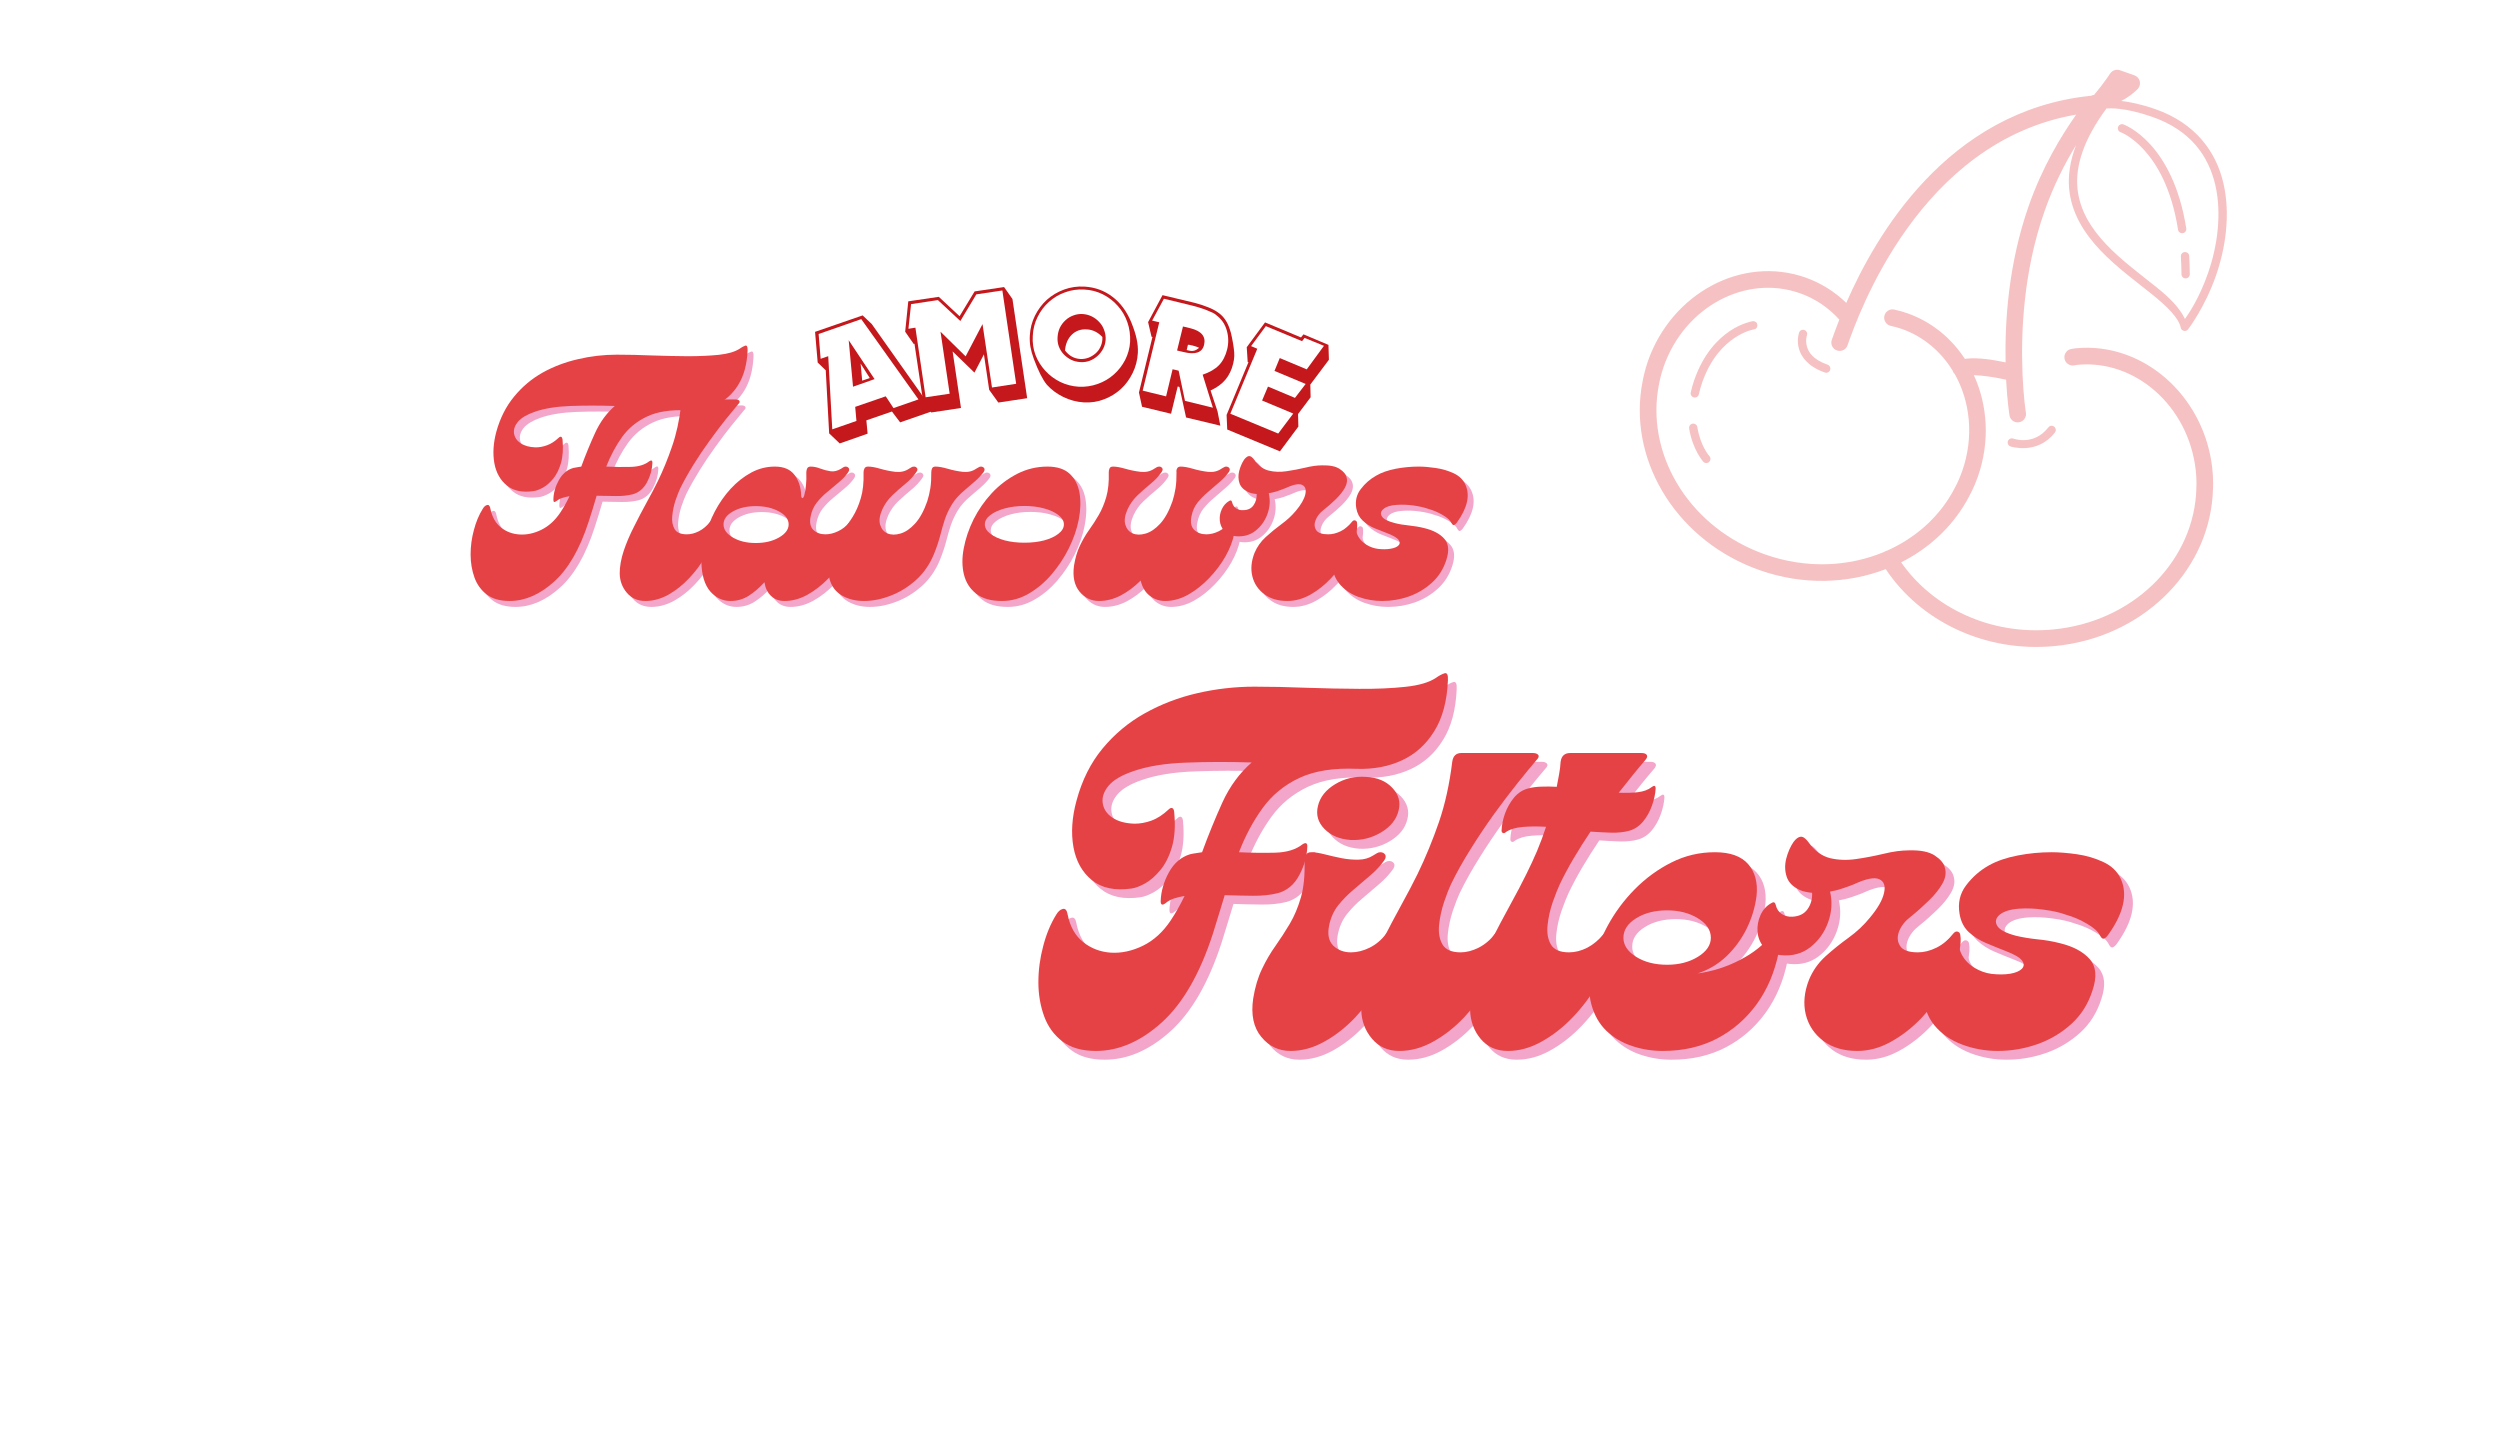 <svg xmlns="http://www.w3.org/2000/svg" xmlns:xlink="http://www.w3.org/1999/xlink" width="336" zoomAndPan="magnify" viewBox="0 0 252 144" height="192" preserveAspectRatio="xMidYMid meet" version="1.0"><defs><filter x="0%" y="0%" width="100%" height="100%" id="87b0468f38"><feColorMatrix values="0 0 0 0 1 0 0 0 0 1 0 0 0 0 1 0 0 0 1 0" color-interpolation-filters="sRGB"/></filter><g/><mask id="0444b1f4e5"><g filter="url(#87b0468f38)"><rect x="-25.2" width="302.4" fill="#000000" y="-14.4" height="172.8" fill-opacity="0.33"/></g></mask><clipPath id="bfdf8c6d85"><path d="M 5 7 L 65 7 L 65 66 L 5 66 Z M 5 7 " clip-rule="nonzero"/></clipPath><clipPath id="40c0861cc7"><path d="M 20.203 -4.66 L 77.531 15.441 L 57.68 72.062 L 0.352 51.961 Z M 20.203 -4.66 " clip-rule="nonzero"/></clipPath><clipPath id="f9178b871e"><path d="M 20.203 -4.66 L 77.531 15.441 L 57.68 72.062 L 0.352 51.961 Z M 20.203 -4.66 " clip-rule="nonzero"/></clipPath><clipPath id="e50daba7c5"><rect x="0" width="77" y="0" height="72"/></clipPath></defs><g mask="url(#0444b1f4e5)"><g transform="matrix(1, 0, 0, 1, 160, -0)"><g clip-path="url(#e50daba7c5)"><g clip-path="url(#bfdf8c6d85)"><g clip-path="url(#40c0861cc7)"><g clip-path="url(#f9178b871e)"><path fill="#e54246" d="M 53.684 7.078 C 53.504 7.016 53.32 7.016 53.137 7.078 C 52.953 7.141 52.809 7.25 52.703 7.414 C 52.703 7.414 52.016 8.453 51.227 9.391 C 51.176 9.441 51.129 9.504 51.09 9.57 C 50.977 9.578 50.871 9.609 50.773 9.66 C 50.738 9.66 50.703 9.66 50.672 9.664 C 36.254 11.188 29.023 23.828 26.105 30.531 C 24.953 29.414 23.562 28.527 21.973 27.969 C 15.598 25.734 8.512 29.562 6.113 36.395 C 5.945 36.875 5.812 37.355 5.703 37.824 C 5.637 38.09 5.598 38.336 5.555 38.555 C 5.555 38.555 5.555 38.555 5.555 38.559 C 5.52 38.734 5.484 38.926 5.453 39.133 L 5.453 39.137 C 5.453 39.137 5.453 39.141 5.453 39.141 C 4.309 46.82 9.234 54.621 17.395 57.48 C 21.738 59.004 26.234 58.848 30.082 57.367 C 33.559 62.598 40.055 65.793 47.098 65.125 C 55.797 64.297 62.438 57.836 63.031 50.027 C 63.051 49.812 63.055 49.617 63.062 49.441 L 63.062 49.434 C 63.07 49.211 63.086 48.961 63.082 48.684 L 63.082 48.68 C 63.078 48.195 63.055 47.695 62.996 47.184 C 62.379 41.727 58.781 37.301 54.156 35.699 C 52.617 35.164 50.961 34.941 49.262 35.105 C 49.047 35.125 48.898 35.16 48.812 35.172 C 48.582 35.203 48.398 35.312 48.258 35.5 C 48.121 35.684 48.066 35.891 48.098 36.121 C 48.129 36.352 48.238 36.535 48.426 36.672 C 48.609 36.812 48.816 36.867 49.047 36.836 C 49.234 36.809 49.355 36.781 49.418 36.773 C 55.23 36.223 60.598 40.926 61.328 47.375 C 61.379 47.816 61.402 48.258 61.406 48.699 L 61.406 48.703 C 61.406 48.902 61.395 49.125 61.387 49.375 C 61.379 49.566 61.375 49.742 61.359 49.891 L 61.359 49.902 C 60.828 56.832 54.902 62.699 46.938 63.453 C 40.605 64.055 34.793 61.227 31.637 56.684 C 34.344 55.32 36.633 53.258 38.172 50.613 C 38.281 50.43 38.371 50.254 38.457 50.094 C 38.562 49.895 38.684 49.676 38.801 49.43 L 38.801 49.426 C 39.008 48.988 39.199 48.535 39.367 48.055 C 40.605 44.531 40.359 40.859 38.965 37.816 C 39.84 37.836 41.121 38.031 42.215 38.273 C 42.332 40.461 42.551 41.832 42.551 41.832 C 42.578 42.07 42.688 42.262 42.879 42.406 C 43.07 42.551 43.281 42.602 43.52 42.562 C 43.754 42.523 43.941 42.406 44.074 42.211 C 44.211 42.012 44.254 41.797 44.203 41.562 C 44.203 41.562 43.969 40.078 43.867 37.703 C 43.867 37.699 43.867 37.699 43.867 37.699 C 43.875 37.621 43.875 37.547 43.863 37.469 C 43.715 33.574 43.934 27.426 46.082 21.309 C 47 18.684 48.148 16.461 49.266 14.633 C 48.656 16.227 48.449 17.691 48.57 19.031 C 48.801 21.508 50.105 23.531 51.723 25.238 C 53.344 26.941 55.289 28.348 56.867 29.621 C 58.449 30.891 59.617 32.047 59.816 33.02 C 59.855 33.199 59.961 33.305 60.133 33.348 C 60.309 33.387 60.453 33.336 60.562 33.191 C 60.562 33.191 62.227 31.043 63.359 27.809 C 64.32 25.074 64.855 21.637 64.121 18.473 C 63.387 15.309 61.332 12.43 57.254 11 C 55.852 10.508 54.703 10.281 53.828 10.176 C 54.887 9.625 55.508 8.938 55.508 8.938 C 55.598 8.832 55.66 8.711 55.691 8.574 C 55.723 8.441 55.719 8.305 55.684 8.172 C 55.648 8.035 55.582 7.918 55.488 7.816 C 55.395 7.715 55.281 7.641 55.148 7.594 Z M 56.977 11.789 C 60.812 13.137 62.621 15.719 63.305 18.66 C 63.984 21.605 63.488 24.914 62.57 27.531 C 61.684 30.055 60.664 31.559 60.242 32.152 C 59.719 31.043 58.719 30.031 57.395 28.969 C 55.789 27.676 53.879 26.285 52.332 24.66 C 50.785 23.031 49.613 21.184 49.406 18.957 C 49.207 16.766 49.969 14.145 52.328 10.938 C 52.57 10.914 54.109 10.785 56.977 11.789 Z M 54.043 12.539 C 53.934 12.5 53.828 12.504 53.723 12.555 C 53.613 12.605 53.543 12.684 53.504 12.797 C 53.465 12.906 53.473 13.016 53.523 13.121 C 53.574 13.223 53.656 13.297 53.766 13.332 C 53.766 13.332 54.828 13.695 56.117 15.109 C 57.406 16.52 58.883 18.965 59.543 23.125 C 59.555 23.246 59.605 23.344 59.703 23.418 C 59.797 23.492 59.906 23.52 60.023 23.5 C 60.145 23.484 60.238 23.422 60.309 23.324 C 60.375 23.223 60.395 23.113 60.371 22.996 C 59.688 18.691 58.137 16.078 56.738 14.543 C 55.336 13.008 54.043 12.539 54.043 12.539 Z M 49.281 11.551 C 47.738 13.746 45.879 16.812 44.496 20.75 C 42.43 26.648 42.082 32.48 42.164 36.531 C 40.875 36.254 39.422 36.035 38.301 36.145 C 38.211 36.152 38.148 36.168 38.062 36.18 C 36.699 34.09 34.719 32.438 32.246 31.57 C 31.809 31.418 31.375 31.301 30.945 31.207 C 30.719 31.156 30.508 31.191 30.312 31.316 C 30.117 31.441 29.996 31.617 29.945 31.844 C 29.895 32.07 29.934 32.281 30.059 32.477 C 30.18 32.672 30.355 32.793 30.582 32.844 C 30.961 32.926 31.328 33.027 31.691 33.152 C 33.883 33.922 35.629 35.426 36.812 37.332 C 36.855 37.477 36.93 37.602 37.039 37.703 C 38.605 40.484 38.996 44.047 37.785 47.5 C 37.641 47.914 37.469 48.316 37.281 48.715 C 37.281 48.715 37.281 48.719 37.281 48.719 C 37.195 48.898 37.094 49.086 36.977 49.305 C 36.887 49.473 36.805 49.625 36.727 49.762 C 36.727 49.762 36.727 49.766 36.723 49.766 C 35.242 52.32 32.949 54.285 30.23 55.5 C 30.113 55.523 30.012 55.57 29.914 55.637 C 26.352 57.133 22.09 57.352 17.949 55.898 C 10.484 53.281 6.094 46.203 7.113 39.383 C 7.113 39.379 7.113 39.379 7.113 39.375 C 7.137 39.223 7.168 39.055 7.203 38.867 L 7.203 38.863 C 7.25 38.625 7.285 38.406 7.332 38.215 C 7.434 37.785 7.555 37.363 7.699 36.953 C 9.82 30.902 15.977 27.645 21.418 29.551 C 22.996 30.105 24.332 31.031 25.406 32.215 C 25.051 33.117 24.797 33.828 24.652 34.242 C 24.57 34.461 24.582 34.68 24.68 34.891 C 24.781 35.102 24.941 35.246 25.164 35.324 C 25.383 35.402 25.598 35.387 25.809 35.285 C 26.02 35.184 26.16 35.02 26.234 34.797 C 27.312 31.73 33.473 14.27 49.281 11.551 Z M 60.387 25.43 C 60.32 25.406 60.25 25.398 60.184 25.41 C 60.113 25.422 60.051 25.449 59.992 25.492 C 59.938 25.535 59.895 25.59 59.867 25.652 C 59.84 25.719 59.828 25.785 59.832 25.855 C 59.863 26.426 59.891 27.012 59.895 27.633 C 59.891 27.75 59.93 27.852 60.012 27.938 C 60.094 28.023 60.195 28.066 60.312 28.062 C 60.434 28.062 60.531 28.02 60.613 27.934 C 60.695 27.848 60.734 27.746 60.73 27.629 C 60.727 26.992 60.703 26.387 60.672 25.805 C 60.66 25.617 60.566 25.488 60.387 25.43 Z M 21.875 33.262 C 21.766 33.227 21.66 33.234 21.555 33.285 C 21.453 33.336 21.383 33.418 21.348 33.527 C 21.348 33.527 21.094 34.238 21.316 35.098 C 21.535 35.957 22.254 36.957 23.938 37.547 C 24.047 37.59 24.156 37.582 24.262 37.535 C 24.367 37.484 24.438 37.402 24.477 37.293 C 24.516 37.184 24.512 37.074 24.457 36.969 C 24.406 36.863 24.324 36.793 24.215 36.758 C 22.73 36.234 22.285 35.496 22.129 34.891 C 21.973 34.281 22.137 33.805 22.137 33.805 C 22.18 33.695 22.172 33.586 22.121 33.48 C 22.07 33.371 21.988 33.301 21.875 33.262 Z M 46.945 42.945 C 46.754 42.875 46.594 42.922 46.469 43.086 C 45 44.984 42.941 44.211 42.941 44.211 C 42.828 44.172 42.723 44.176 42.617 44.227 C 42.512 44.277 42.438 44.355 42.398 44.465 C 42.359 44.578 42.367 44.684 42.418 44.789 C 42.469 44.895 42.551 44.965 42.664 45.004 C 42.664 45.004 45.355 45.895 47.133 43.598 C 47.176 43.547 47.203 43.488 47.215 43.422 C 47.23 43.355 47.227 43.289 47.207 43.223 C 47.188 43.16 47.156 43.102 47.109 43.051 C 47.066 43.004 47.008 42.965 46.945 42.945 Z M 16.848 32.391 C 16.781 32.371 16.719 32.367 16.652 32.379 C 16.652 32.379 15.609 32.543 14.379 33.359 C 13.152 34.18 11.707 35.668 10.793 38.273 C 10.637 38.715 10.527 39.129 10.434 39.531 C 10.398 39.648 10.414 39.758 10.473 39.859 C 10.535 39.965 10.625 40.031 10.742 40.059 C 10.859 40.086 10.969 40.066 11.07 40 C 11.168 39.934 11.23 39.84 11.25 39.719 C 11.336 39.34 11.441 38.957 11.582 38.551 C 12.438 36.109 13.754 34.789 14.848 34.059 C 15.941 33.328 16.777 33.207 16.777 33.207 C 17 33.176 17.121 33.051 17.141 32.828 C 17.156 32.602 17.059 32.457 16.848 32.391 Z M 10.812 42.723 C 10.742 42.699 10.672 42.691 10.598 42.707 C 10.527 42.723 10.461 42.754 10.406 42.801 C 10.348 42.848 10.309 42.906 10.285 42.977 C 10.258 43.047 10.254 43.117 10.266 43.191 C 10.609 45.332 11.684 46.535 11.684 46.535 C 11.762 46.621 11.855 46.668 11.973 46.672 C 12.09 46.68 12.188 46.645 12.277 46.566 C 12.363 46.488 12.406 46.391 12.414 46.273 C 12.422 46.16 12.383 46.059 12.305 45.973 C 12.305 45.973 11.402 44.984 11.094 43.059 C 11.066 42.887 10.973 42.777 10.812 42.723 Z M 10.812 42.723 " fill-opacity="1" fill-rule="nonzero"/></g></g></g></g></g></g><g fill="#f3a6c9" fill-opacity="1"><g transform="translate(106.428, 106.819)"><g><path d="M 12.219 -24.312 C 12.375 -24.469 12.504 -24.523 12.609 -24.484 C 12.723 -24.441 12.789 -24.316 12.812 -24.109 C 12.945 -22.723 12.875 -21.547 12.594 -20.578 C 12.312 -19.617 11.922 -18.836 11.422 -18.234 C 10.93 -17.641 10.422 -17.191 9.891 -16.891 C 9.359 -16.598 8.906 -16.426 8.531 -16.375 C 6.844 -16.133 5.504 -16.414 4.516 -17.219 C 3.535 -18.02 2.914 -19.133 2.656 -20.562 C 2.406 -21.988 2.508 -23.547 2.969 -25.234 C 3.52 -27.285 4.395 -29.035 5.594 -30.484 C 6.801 -31.941 8.219 -33.125 9.844 -34.031 C 11.477 -34.945 13.242 -35.625 15.141 -36.062 C 17.035 -36.5 18.957 -36.719 20.906 -36.719 C 22.562 -36.719 24.301 -36.68 26.125 -36.609 C 27.957 -36.547 29.738 -36.508 31.469 -36.5 C 33.207 -36.488 34.758 -36.555 36.125 -36.703 C 37.488 -36.848 38.516 -37.148 39.203 -37.609 C 39.492 -37.816 39.773 -37.969 40.047 -38.062 C 40.316 -38.156 40.438 -37.922 40.406 -37.359 C 40.32 -35.273 39.863 -33.566 39.031 -32.234 C 38.207 -30.898 37.125 -29.922 35.781 -29.297 C 34.438 -28.672 32.922 -28.383 31.234 -28.438 C 28.891 -28.539 26.953 -28.234 25.422 -27.516 C 23.898 -26.797 22.664 -25.781 21.719 -24.469 C 20.77 -23.156 19.977 -21.676 19.344 -20.031 C 20.594 -19.969 21.805 -19.953 22.984 -19.984 C 24.16 -20.016 25.082 -20.297 25.75 -20.828 C 26.07 -21.035 26.234 -20.969 26.234 -20.625 C 26.203 -19.633 25.93 -18.664 25.422 -17.719 C 24.922 -16.77 24.203 -16.164 23.266 -15.906 C 22.516 -15.719 21.672 -15.629 20.734 -15.641 C 19.805 -15.648 18.863 -15.672 17.906 -15.703 C 17.719 -15.055 17.52 -14.406 17.312 -13.75 C 17.113 -13.102 16.91 -12.445 16.703 -11.781 C 15.391 -7.75 13.672 -4.773 11.547 -2.859 C 9.43 -0.953 7.223 0 4.922 0 C 3.535 0 2.414 -0.316 1.562 -0.953 C 0.707 -1.598 0.086 -2.445 -0.297 -3.5 C -0.68 -4.562 -0.875 -5.703 -0.875 -6.922 C -0.875 -8.148 -0.711 -9.363 -0.391 -10.562 C -0.078 -11.77 0.359 -12.828 0.922 -13.734 C 1.109 -14.055 1.328 -14.25 1.578 -14.312 C 1.836 -14.383 2.004 -14.191 2.078 -13.734 C 2.316 -12.535 2.836 -11.613 3.641 -10.969 C 4.441 -10.332 5.375 -9.977 6.438 -9.906 C 7.508 -9.844 8.586 -10.078 9.672 -10.609 C 10.754 -11.141 11.68 -11.984 12.453 -13.141 C 12.984 -13.941 13.453 -14.77 13.859 -15.625 C 13.484 -15.562 13.133 -15.477 12.812 -15.375 C 12.488 -15.27 12.195 -15.109 11.938 -14.891 C 11.613 -14.648 11.453 -14.719 11.453 -15.094 C 11.484 -16.082 11.758 -17.051 12.281 -18 C 12.801 -18.945 13.516 -19.555 14.422 -19.828 C 14.629 -19.879 14.832 -19.914 15.031 -19.938 C 15.238 -19.969 15.438 -20 15.625 -20.031 C 16.258 -21.758 16.941 -23.43 17.672 -25.047 C 18.41 -26.66 19.395 -28.004 20.625 -29.078 C 18.352 -29.148 16.148 -29.145 14.016 -29.062 C 11.879 -28.988 10.094 -28.695 8.656 -28.188 C 7.5 -27.789 6.68 -27.305 6.203 -26.734 C 5.723 -26.16 5.523 -25.578 5.609 -24.984 C 5.691 -24.398 6.008 -23.914 6.562 -23.531 C 7.125 -23.145 7.875 -22.938 8.812 -22.906 C 9.375 -22.906 9.945 -23.008 10.531 -23.219 C 11.113 -23.438 11.676 -23.801 12.219 -24.312 Z M 12.219 -24.312 "/></g></g></g><g fill="#f3a6c9" fill-opacity="1"><g transform="translate(130.253, 106.819)"><g><path d="M 8.328 -27.625 C 9.453 -27.57 10.332 -27.207 10.969 -26.531 C 11.613 -25.852 11.828 -25.086 11.609 -24.234 C 11.398 -23.348 10.82 -22.617 9.875 -22.047 C 8.926 -21.473 7.891 -21.211 6.766 -21.266 C 5.648 -21.348 4.77 -21.723 4.125 -22.391 C 3.477 -23.055 3.266 -23.828 3.484 -24.703 C 3.691 -25.586 4.27 -26.316 5.219 -26.891 C 6.164 -27.461 7.203 -27.707 8.328 -27.625 Z M 10.328 -11.781 C 10.492 -11.988 10.656 -12.07 10.812 -12.031 C 10.969 -11.988 11.062 -11.875 11.094 -11.688 C 11.176 -11.289 11.133 -10.719 10.969 -9.969 C 10.758 -8.906 10.32 -7.789 9.656 -6.625 C 8.988 -5.469 8.18 -4.383 7.234 -3.375 C 6.285 -2.375 5.25 -1.562 4.125 -0.938 C 3 -0.312 1.863 0 0.719 0 C -0.477 0 -1.461 -0.473 -2.234 -1.422 C -3.016 -2.367 -3.285 -3.656 -3.047 -5.281 C -2.859 -6.438 -2.562 -7.43 -2.156 -8.266 C -1.758 -9.109 -1.305 -9.883 -0.797 -10.594 C -0.297 -11.301 0.18 -12.039 0.641 -12.812 C 1.098 -13.582 1.473 -14.473 1.766 -15.484 C 2.055 -16.504 2.176 -17.738 2.125 -19.188 C 2.125 -19.395 2.172 -19.586 2.266 -19.766 C 2.359 -19.941 2.535 -20.031 2.797 -20.031 C 3.148 -20.031 3.594 -19.961 4.125 -19.828 C 4.656 -19.691 5.223 -19.562 5.828 -19.438 C 6.43 -19.32 7.008 -19.27 7.562 -19.281 C 8.125 -19.289 8.617 -19.43 9.047 -19.703 C 9.18 -19.785 9.301 -19.859 9.406 -19.922 C 9.52 -19.992 9.641 -20.031 9.766 -20.031 C 9.984 -20.031 10.145 -19.953 10.25 -19.797 C 10.352 -19.648 10.328 -19.457 10.172 -19.219 C 9.797 -18.688 9.328 -18.18 8.766 -17.703 C 8.203 -17.223 7.633 -16.738 7.062 -16.25 C 6.488 -15.77 5.973 -15.242 5.516 -14.672 C 5.066 -14.098 4.766 -13.426 4.609 -12.656 C 4.422 -11.75 4.562 -11.066 5.031 -10.609 C 5.5 -10.16 6.094 -9.938 6.812 -9.938 C 7.426 -9.938 8.051 -10.094 8.688 -10.406 C 9.332 -10.727 9.879 -11.188 10.328 -11.781 Z M 10.328 -11.781 "/></g></g></g><g fill="#f3a6c9" fill-opacity="1"><g transform="translate(140.583, 106.819)"><g><path d="M 7.609 -30.031 L 14.812 -30.031 C 15.082 -30.031 15.266 -29.961 15.359 -29.828 C 15.453 -29.703 15.391 -29.531 15.172 -29.312 C 14.672 -28.727 14.047 -27.969 13.297 -27.031 C 12.547 -26.094 11.754 -25.051 10.922 -23.906 C 10.098 -22.758 9.305 -21.578 8.547 -20.359 C 7.785 -19.148 7.125 -17.969 6.562 -16.812 C 6.352 -16.363 6.117 -15.758 5.859 -15 C 5.609 -14.238 5.441 -13.469 5.359 -12.688 C 5.285 -11.914 5.398 -11.266 5.703 -10.734 C 6.016 -10.203 6.625 -9.938 7.531 -9.938 C 8.113 -9.938 8.719 -10.094 9.344 -10.406 C 9.977 -10.727 10.52 -11.188 10.969 -11.781 C 11.133 -11.988 11.297 -12.07 11.453 -12.031 C 11.609 -11.988 11.703 -11.875 11.734 -11.688 C 11.816 -11.289 11.773 -10.719 11.609 -9.969 C 11.398 -8.906 10.961 -7.789 10.297 -6.625 C 9.629 -5.469 8.82 -4.383 7.875 -3.375 C 6.926 -2.375 5.891 -1.562 4.766 -0.938 C 3.641 -0.312 2.504 0 1.359 0 C 0.211 0 -0.703 -0.406 -1.391 -1.219 C -2.086 -2.031 -2.453 -3 -2.484 -4.125 C -2.484 -5.164 -2.281 -6.285 -1.875 -7.484 C -1.477 -8.691 -0.969 -9.906 -0.344 -11.125 C 0.281 -12.352 0.91 -13.547 1.547 -14.703 C 2.191 -15.867 2.742 -16.922 3.203 -17.859 C 4.004 -19.516 4.719 -21.25 5.344 -23.062 C 5.969 -24.883 6.414 -26.914 6.688 -29.156 C 6.77 -29.738 7.078 -30.031 7.609 -30.031 Z M 7.609 -30.031 "/></g></g></g><g fill="#f3a6c9" fill-opacity="1"><g transform="translate(151.555, 106.819)"><g><path d="M 7.609 -30.031 L 14.781 -30.031 C 15.07 -30.031 15.254 -29.961 15.328 -29.828 C 15.41 -29.703 15.359 -29.531 15.172 -29.312 C 14.828 -28.914 14.426 -28.438 13.969 -27.875 C 13.52 -27.312 13.031 -26.695 12.5 -26.031 C 13.188 -26 13.82 -26.016 14.406 -26.078 C 15 -26.148 15.469 -26.32 15.812 -26.594 C 16.082 -26.801 16.219 -26.75 16.219 -26.438 C 16.188 -25.895 16.062 -25.32 15.844 -24.719 C 15.633 -24.125 15.336 -23.594 14.953 -23.125 C 14.566 -22.656 14.094 -22.344 13.531 -22.188 C 13.031 -22.051 12.441 -21.988 11.766 -22 C 11.098 -22.02 10.395 -22.055 9.656 -22.109 C 9.062 -21.223 8.5 -20.332 7.969 -19.438 C 7.438 -18.539 6.969 -17.664 6.562 -16.812 C 6.352 -16.363 6.113 -15.758 5.844 -15 C 5.582 -14.238 5.41 -13.469 5.328 -12.688 C 5.242 -11.914 5.352 -11.266 5.656 -10.734 C 5.969 -10.203 6.578 -9.938 7.484 -9.938 C 8.098 -9.938 8.711 -10.094 9.328 -10.406 C 9.941 -10.727 10.488 -11.188 10.969 -11.781 C 11.133 -11.988 11.297 -12.07 11.453 -12.031 C 11.609 -11.988 11.703 -11.875 11.734 -11.688 C 11.785 -11.5 11.789 -11.258 11.75 -10.969 C 11.707 -10.676 11.66 -10.344 11.609 -9.969 C 11.398 -8.906 10.961 -7.789 10.297 -6.625 C 9.629 -5.469 8.812 -4.383 7.844 -3.375 C 6.883 -2.375 5.844 -1.562 4.719 -0.938 C 3.602 -0.312 2.473 0 1.328 0 C 0.172 0 -0.742 -0.406 -1.422 -1.219 C -2.098 -2.031 -2.453 -3 -2.484 -4.125 C -2.484 -5.164 -2.281 -6.285 -1.875 -7.484 C -1.477 -8.691 -0.969 -9.906 -0.344 -11.125 C 0.281 -12.352 0.91 -13.547 1.547 -14.703 C 2.191 -15.867 2.742 -16.922 3.203 -17.859 C 3.578 -18.609 3.93 -19.375 4.266 -20.156 C 4.598 -20.945 4.898 -21.758 5.172 -22.594 C 4.316 -22.645 3.535 -22.641 2.828 -22.578 C 2.117 -22.523 1.551 -22.352 1.125 -22.062 C 1.02 -21.957 0.922 -21.926 0.828 -21.969 C 0.734 -22.008 0.688 -22.094 0.688 -22.219 C 0.707 -22.758 0.82 -23.328 1.031 -23.922 C 1.25 -24.523 1.555 -25.066 1.953 -25.547 C 2.359 -26.023 2.844 -26.332 3.406 -26.469 C 3.781 -26.57 4.211 -26.629 4.703 -26.641 C 5.203 -26.66 5.719 -26.656 6.25 -26.625 C 6.332 -27.031 6.41 -27.445 6.484 -27.875 C 6.566 -28.301 6.617 -28.727 6.641 -29.156 C 6.723 -29.738 7.047 -30.031 7.609 -30.031 Z M 7.609 -30.031 "/></g></g></g><g fill="#f3a6c9" fill-opacity="1"><g transform="translate(162.526, 106.819)"><g><path d="M -1.156 -8.531 C -0.844 -9.895 -0.32 -11.254 0.406 -12.609 C 1.145 -13.973 2.062 -15.207 3.156 -16.312 C 4.258 -17.426 5.488 -18.32 6.844 -19 C 8.207 -19.688 9.664 -20.031 11.219 -20.031 C 12.758 -20.031 13.879 -19.629 14.578 -18.828 C 15.273 -18.023 15.555 -16.969 15.422 -15.656 C 15.285 -14.531 14.957 -13.43 14.438 -12.359 C 13.914 -11.297 13.238 -10.363 12.406 -9.562 C 11.582 -8.77 10.609 -8.188 9.484 -7.812 C 10.984 -8.02 12.406 -8.473 13.75 -9.172 C 15.102 -9.867 16.191 -10.738 17.016 -11.781 C 17.18 -11.988 17.344 -12.07 17.5 -12.031 C 17.656 -11.988 17.75 -11.875 17.781 -11.688 C 17.832 -11.5 17.836 -11.258 17.797 -10.969 C 17.754 -10.676 17.707 -10.344 17.656 -9.969 C 17.258 -7.969 16.52 -6.219 15.438 -4.719 C 14.352 -3.227 13.008 -2.066 11.406 -1.234 C 9.812 -0.41 8 0 5.969 0 C 4.895 0 3.859 -0.164 2.859 -0.5 C 1.859 -0.832 1 -1.344 0.281 -2.031 C -0.438 -2.727 -0.941 -3.617 -1.234 -4.703 C -1.535 -5.785 -1.508 -7.062 -1.156 -8.531 Z M 6.406 -14.172 C 5.176 -14.172 4.133 -13.906 3.281 -13.375 C 2.426 -12.844 2 -12.188 2 -11.406 C 2 -10.664 2.426 -10.023 3.281 -9.484 C 4.133 -8.953 5.176 -8.688 6.406 -8.688 C 7.602 -8.688 8.633 -8.953 9.5 -9.484 C 10.375 -10.023 10.812 -10.664 10.812 -11.406 C 10.812 -12.188 10.375 -12.844 9.5 -13.375 C 8.633 -13.906 7.602 -14.172 6.406 -14.172 Z M 6.406 -14.172 "/></g></g></g><g fill="#f3a6c9" fill-opacity="1"><g transform="translate(179.543, 106.819)"><g><path d="M 13.781 -20.219 C 14.926 -20.25 15.785 -20.078 16.359 -19.703 C 16.93 -19.328 17.27 -18.926 17.375 -18.5 C 17.539 -17.988 17.461 -17.445 17.141 -16.875 C 16.816 -16.301 16.359 -15.727 15.766 -15.156 C 15.18 -14.582 14.57 -14.039 13.938 -13.531 C 13.375 -13.102 12.984 -12.609 12.766 -12.047 C 12.555 -11.492 12.594 -11.004 12.875 -10.578 C 13.156 -10.148 13.75 -9.938 14.656 -9.938 C 15.27 -9.938 15.895 -10.094 16.531 -10.406 C 17.176 -10.727 17.727 -11.188 18.188 -11.781 C 18.344 -11.988 18.5 -12.07 18.656 -12.031 C 18.82 -11.988 18.914 -11.875 18.938 -11.688 C 19.02 -11.289 18.984 -10.719 18.828 -9.969 C 18.609 -8.906 18.164 -7.789 17.5 -6.625 C 16.832 -5.469 16.023 -4.383 15.078 -3.375 C 14.129 -2.375 13.094 -1.562 11.969 -0.938 C 10.852 -0.312 9.719 0 8.562 0 C 7.176 0 6.031 -0.336 5.125 -1.016 C 4.219 -1.703 3.629 -2.594 3.359 -3.688 C 3.098 -4.781 3.207 -5.941 3.688 -7.172 C 4.062 -8.078 4.613 -8.863 5.344 -9.531 C 6.082 -10.195 6.863 -10.828 7.688 -11.422 C 8.52 -12.023 9.238 -12.703 9.844 -13.453 C 10.625 -14.391 11.094 -15.211 11.25 -15.922 C 11.414 -16.629 11.254 -17.094 10.766 -17.312 C 10.285 -17.539 9.422 -17.363 8.172 -16.781 C 7.828 -16.645 7.453 -16.508 7.047 -16.375 C 6.648 -16.238 6.238 -16.133 5.812 -16.062 C 6.051 -15.02 5.984 -13.984 5.609 -12.953 C 5.234 -11.922 4.629 -11.082 3.797 -10.438 C 2.973 -9.801 1.988 -9.539 0.844 -9.656 C 0.094 -9.727 -0.473 -9.992 -0.859 -10.453 C -1.242 -10.91 -1.457 -11.43 -1.5 -12.016 C -1.539 -12.598 -1.441 -13.156 -1.203 -13.688 C -0.961 -14.227 -0.602 -14.629 -0.125 -14.891 C 0.113 -15.055 0.266 -15.004 0.328 -14.734 C 0.43 -14.305 0.641 -13.992 0.953 -13.797 C 1.273 -13.598 1.625 -13.508 2 -13.531 C 2.695 -13.562 3.211 -13.816 3.547 -14.297 C 3.879 -14.773 4.031 -15.32 4 -15.938 C 3.5 -15.988 3.086 -16.082 2.766 -16.219 C 2.066 -16.539 1.625 -16.988 1.438 -17.562 C 1.25 -18.133 1.234 -18.738 1.391 -19.375 C 1.555 -20.02 1.801 -20.582 2.125 -21.062 C 2.383 -21.406 2.629 -21.582 2.859 -21.594 C 3.086 -21.613 3.348 -21.426 3.641 -21.031 C 4.254 -20.176 4.973 -19.645 5.797 -19.438 C 6.629 -19.238 7.508 -19.207 8.438 -19.344 C 9.375 -19.477 10.301 -19.656 11.219 -19.875 C 12.145 -20.102 13 -20.219 13.781 -20.219 Z M 13.781 -20.219 "/></g></g></g><g fill="#f3a6c9" fill-opacity="1"><g transform="translate(197.722, 106.819)"><g><path d="M 15.656 -11.688 C 15.52 -11.5 15.383 -11.379 15.25 -11.328 C 15.125 -11.273 14.992 -11.367 14.859 -11.609 C 14.672 -12.016 14.234 -12.414 13.547 -12.812 C 12.867 -13.219 12.156 -13.523 11.406 -13.734 C 10.82 -13.953 10.086 -14.117 9.203 -14.234 C 8.328 -14.359 7.504 -14.395 6.734 -14.344 C 5.816 -14.281 5.148 -14.078 4.734 -13.734 C 4.328 -13.391 4.242 -13.016 4.484 -12.609 C 4.723 -12.211 5.352 -11.879 6.375 -11.609 C 7.039 -11.453 7.766 -11.332 8.547 -11.25 C 9.336 -11.176 10.094 -11.047 10.812 -10.859 C 12.145 -10.535 13.141 -10.004 13.797 -9.266 C 14.453 -8.535 14.551 -7.488 14.094 -6.125 C 13.664 -4.758 12.953 -3.625 11.953 -2.719 C 10.953 -1.812 9.801 -1.129 8.5 -0.672 C 7.207 -0.223 5.883 0 4.531 0 C 3.301 0 2.109 -0.211 0.953 -0.641 C -0.191 -1.066 -1.125 -1.711 -1.844 -2.578 C -2.562 -3.453 -2.938 -4.539 -2.969 -5.844 C -2.988 -6.863 -2.742 -7.879 -2.234 -8.891 C -1.734 -9.898 -1.004 -10.797 -0.047 -11.578 C 0.141 -11.711 0.328 -11.797 0.516 -11.828 C 0.703 -11.867 0.758 -11.727 0.688 -11.406 C 0.551 -10.801 0.629 -10.227 0.922 -9.688 C 1.211 -9.156 1.629 -8.723 2.172 -8.391 C 2.723 -8.055 3.305 -7.848 3.922 -7.766 C 4.617 -7.691 5.238 -7.695 5.781 -7.781 C 6.332 -7.875 6.727 -8.039 6.969 -8.281 C 7.207 -8.531 7.211 -8.805 6.984 -9.109 C 6.754 -9.422 6.188 -9.75 5.281 -10.094 C 4.664 -10.332 4.023 -10.594 3.359 -10.875 C 2.691 -11.156 2.109 -11.523 1.609 -11.984 C 1.117 -12.453 0.812 -13.062 0.688 -13.812 C 0.5 -14.906 0.719 -15.863 1.344 -16.688 C 1.969 -17.52 2.734 -18.191 3.641 -18.703 C 4.441 -19.148 5.41 -19.484 6.547 -19.703 C 7.68 -19.922 8.82 -20.031 9.969 -20.031 C 10.719 -20.031 11.566 -19.961 12.516 -19.828 C 13.461 -19.691 14.348 -19.43 15.172 -19.047 C 16.004 -18.66 16.594 -18.094 16.938 -17.344 C 17.656 -15.77 17.227 -13.883 15.656 -11.688 Z M 15.656 -11.688 "/></g></g></g><g fill="#e54246" fill-opacity="1"><g transform="translate(105.544, 105.935)"><g><path d="M 12.219 -24.312 C 12.375 -24.469 12.504 -24.523 12.609 -24.484 C 12.723 -24.441 12.789 -24.316 12.812 -24.109 C 12.945 -22.723 12.875 -21.547 12.594 -20.578 C 12.312 -19.617 11.922 -18.836 11.422 -18.234 C 10.93 -17.641 10.422 -17.191 9.891 -16.891 C 9.359 -16.598 8.906 -16.426 8.531 -16.375 C 6.844 -16.133 5.504 -16.414 4.516 -17.219 C 3.535 -18.02 2.914 -19.133 2.656 -20.562 C 2.406 -21.988 2.508 -23.547 2.969 -25.234 C 3.52 -27.285 4.395 -29.035 5.594 -30.484 C 6.801 -31.941 8.219 -33.125 9.844 -34.031 C 11.477 -34.945 13.242 -35.625 15.141 -36.062 C 17.035 -36.5 18.957 -36.719 20.906 -36.719 C 22.562 -36.719 24.301 -36.68 26.125 -36.609 C 27.957 -36.547 29.738 -36.508 31.469 -36.5 C 33.207 -36.488 34.758 -36.555 36.125 -36.703 C 37.488 -36.848 38.516 -37.148 39.203 -37.609 C 39.492 -37.816 39.773 -37.969 40.047 -38.062 C 40.316 -38.156 40.438 -37.922 40.406 -37.359 C 40.32 -35.273 39.863 -33.566 39.031 -32.234 C 38.207 -30.898 37.125 -29.922 35.781 -29.297 C 34.438 -28.672 32.922 -28.383 31.234 -28.438 C 28.891 -28.539 26.953 -28.234 25.422 -27.516 C 23.898 -26.797 22.664 -25.781 21.719 -24.469 C 20.77 -23.156 19.977 -21.676 19.344 -20.031 C 20.594 -19.969 21.805 -19.953 22.984 -19.984 C 24.16 -20.016 25.082 -20.297 25.75 -20.828 C 26.07 -21.035 26.234 -20.969 26.234 -20.625 C 26.203 -19.633 25.93 -18.664 25.422 -17.719 C 24.922 -16.77 24.203 -16.164 23.266 -15.906 C 22.516 -15.719 21.672 -15.629 20.734 -15.641 C 19.805 -15.648 18.863 -15.672 17.906 -15.703 C 17.719 -15.055 17.52 -14.406 17.312 -13.75 C 17.113 -13.102 16.91 -12.445 16.703 -11.781 C 15.391 -7.75 13.672 -4.773 11.547 -2.859 C 9.43 -0.953 7.223 0 4.922 0 C 3.535 0 2.414 -0.316 1.562 -0.953 C 0.707 -1.598 0.086 -2.445 -0.297 -3.5 C -0.68 -4.562 -0.875 -5.703 -0.875 -6.922 C -0.875 -8.148 -0.711 -9.363 -0.391 -10.562 C -0.078 -11.77 0.359 -12.828 0.922 -13.734 C 1.109 -14.055 1.328 -14.25 1.578 -14.312 C 1.836 -14.383 2.004 -14.191 2.078 -13.734 C 2.316 -12.535 2.836 -11.613 3.641 -10.969 C 4.441 -10.332 5.375 -9.977 6.438 -9.906 C 7.508 -9.844 8.586 -10.078 9.672 -10.609 C 10.754 -11.141 11.68 -11.984 12.453 -13.141 C 12.984 -13.941 13.453 -14.77 13.859 -15.625 C 13.484 -15.562 13.133 -15.477 12.812 -15.375 C 12.488 -15.27 12.195 -15.109 11.938 -14.891 C 11.613 -14.648 11.453 -14.719 11.453 -15.094 C 11.484 -16.082 11.758 -17.051 12.281 -18 C 12.801 -18.945 13.516 -19.555 14.422 -19.828 C 14.629 -19.879 14.832 -19.914 15.031 -19.938 C 15.238 -19.969 15.438 -20 15.625 -20.031 C 16.258 -21.758 16.941 -23.43 17.672 -25.047 C 18.41 -26.66 19.395 -28.004 20.625 -29.078 C 18.352 -29.148 16.148 -29.145 14.016 -29.062 C 11.879 -28.988 10.094 -28.695 8.656 -28.188 C 7.5 -27.789 6.68 -27.305 6.203 -26.734 C 5.723 -26.16 5.523 -25.578 5.609 -24.984 C 5.691 -24.398 6.008 -23.914 6.562 -23.531 C 7.125 -23.145 7.875 -22.938 8.812 -22.906 C 9.375 -22.906 9.945 -23.008 10.531 -23.219 C 11.113 -23.438 11.676 -23.801 12.219 -24.312 Z M 12.219 -24.312 "/></g></g></g><g fill="#e54246" fill-opacity="1"><g transform="translate(129.368, 105.935)"><g><path d="M 8.328 -27.625 C 9.453 -27.57 10.332 -27.207 10.969 -26.531 C 11.613 -25.852 11.828 -25.086 11.609 -24.234 C 11.398 -23.348 10.82 -22.617 9.875 -22.047 C 8.926 -21.473 7.891 -21.211 6.766 -21.266 C 5.648 -21.348 4.77 -21.723 4.125 -22.391 C 3.477 -23.055 3.266 -23.828 3.484 -24.703 C 3.691 -25.586 4.27 -26.316 5.219 -26.891 C 6.164 -27.461 7.203 -27.707 8.328 -27.625 Z M 10.328 -11.781 C 10.492 -11.988 10.656 -12.07 10.812 -12.031 C 10.969 -11.988 11.062 -11.875 11.094 -11.688 C 11.176 -11.289 11.133 -10.719 10.969 -9.969 C 10.758 -8.906 10.32 -7.789 9.656 -6.625 C 8.988 -5.469 8.18 -4.383 7.234 -3.375 C 6.285 -2.375 5.25 -1.562 4.125 -0.938 C 3 -0.312 1.863 0 0.719 0 C -0.477 0 -1.461 -0.473 -2.234 -1.422 C -3.016 -2.367 -3.285 -3.656 -3.047 -5.281 C -2.859 -6.438 -2.562 -7.43 -2.156 -8.266 C -1.758 -9.109 -1.305 -9.883 -0.797 -10.594 C -0.297 -11.301 0.18 -12.039 0.641 -12.812 C 1.098 -13.582 1.473 -14.473 1.766 -15.484 C 2.055 -16.504 2.176 -17.738 2.125 -19.188 C 2.125 -19.395 2.172 -19.586 2.266 -19.766 C 2.359 -19.941 2.535 -20.031 2.797 -20.031 C 3.148 -20.031 3.594 -19.961 4.125 -19.828 C 4.656 -19.691 5.223 -19.562 5.828 -19.438 C 6.43 -19.32 7.008 -19.27 7.562 -19.281 C 8.125 -19.289 8.617 -19.43 9.047 -19.703 C 9.18 -19.785 9.301 -19.859 9.406 -19.922 C 9.52 -19.992 9.641 -20.031 9.766 -20.031 C 9.984 -20.031 10.145 -19.953 10.25 -19.797 C 10.352 -19.648 10.328 -19.457 10.172 -19.219 C 9.797 -18.688 9.328 -18.18 8.766 -17.703 C 8.203 -17.223 7.633 -16.738 7.062 -16.25 C 6.488 -15.77 5.973 -15.242 5.516 -14.672 C 5.066 -14.098 4.766 -13.426 4.609 -12.656 C 4.422 -11.75 4.562 -11.066 5.031 -10.609 C 5.5 -10.16 6.094 -9.938 6.812 -9.938 C 7.426 -9.938 8.051 -10.094 8.688 -10.406 C 9.332 -10.727 9.879 -11.188 10.328 -11.781 Z M 10.328 -11.781 "/></g></g></g><g fill="#e54246" fill-opacity="1"><g transform="translate(139.699, 105.935)"><g><path d="M 7.609 -30.031 L 14.812 -30.031 C 15.082 -30.031 15.266 -29.961 15.359 -29.828 C 15.453 -29.703 15.391 -29.531 15.172 -29.312 C 14.672 -28.727 14.047 -27.969 13.297 -27.031 C 12.547 -26.094 11.754 -25.051 10.922 -23.906 C 10.098 -22.758 9.305 -21.578 8.547 -20.359 C 7.785 -19.148 7.125 -17.969 6.562 -16.812 C 6.352 -16.363 6.117 -15.758 5.859 -15 C 5.609 -14.238 5.441 -13.469 5.359 -12.688 C 5.285 -11.914 5.398 -11.266 5.703 -10.734 C 6.016 -10.203 6.625 -9.938 7.531 -9.938 C 8.113 -9.938 8.719 -10.094 9.344 -10.406 C 9.977 -10.727 10.52 -11.188 10.969 -11.781 C 11.133 -11.988 11.297 -12.07 11.453 -12.031 C 11.609 -11.988 11.703 -11.875 11.734 -11.688 C 11.816 -11.289 11.773 -10.719 11.609 -9.969 C 11.398 -8.906 10.961 -7.789 10.297 -6.625 C 9.629 -5.469 8.82 -4.383 7.875 -3.375 C 6.926 -2.375 5.891 -1.562 4.766 -0.938 C 3.641 -0.312 2.504 0 1.359 0 C 0.211 0 -0.703 -0.406 -1.391 -1.219 C -2.086 -2.031 -2.453 -3 -2.484 -4.125 C -2.484 -5.164 -2.281 -6.285 -1.875 -7.484 C -1.477 -8.691 -0.969 -9.906 -0.344 -11.125 C 0.281 -12.352 0.91 -13.547 1.547 -14.703 C 2.191 -15.867 2.742 -16.922 3.203 -17.859 C 4.004 -19.516 4.719 -21.25 5.344 -23.062 C 5.969 -24.883 6.414 -26.914 6.688 -29.156 C 6.77 -29.738 7.078 -30.031 7.609 -30.031 Z M 7.609 -30.031 "/></g></g></g><g fill="#e54246" fill-opacity="1"><g transform="translate(150.67, 105.935)"><g><path d="M 7.609 -30.031 L 14.781 -30.031 C 15.07 -30.031 15.254 -29.961 15.328 -29.828 C 15.41 -29.703 15.359 -29.531 15.172 -29.312 C 14.828 -28.914 14.426 -28.438 13.969 -27.875 C 13.52 -27.312 13.031 -26.695 12.5 -26.031 C 13.188 -26 13.82 -26.016 14.406 -26.078 C 15 -26.148 15.469 -26.32 15.812 -26.594 C 16.082 -26.801 16.219 -26.75 16.219 -26.438 C 16.188 -25.895 16.062 -25.32 15.844 -24.719 C 15.633 -24.125 15.336 -23.594 14.953 -23.125 C 14.566 -22.656 14.094 -22.344 13.531 -22.188 C 13.031 -22.051 12.441 -21.988 11.766 -22 C 11.098 -22.02 10.395 -22.055 9.656 -22.109 C 9.062 -21.223 8.5 -20.332 7.969 -19.438 C 7.438 -18.539 6.969 -17.664 6.562 -16.812 C 6.352 -16.363 6.113 -15.758 5.844 -15 C 5.582 -14.238 5.41 -13.469 5.328 -12.688 C 5.242 -11.914 5.352 -11.266 5.656 -10.734 C 5.969 -10.203 6.578 -9.938 7.484 -9.938 C 8.098 -9.938 8.711 -10.094 9.328 -10.406 C 9.941 -10.727 10.488 -11.188 10.969 -11.781 C 11.133 -11.988 11.297 -12.07 11.453 -12.031 C 11.609 -11.988 11.703 -11.875 11.734 -11.688 C 11.785 -11.5 11.789 -11.258 11.75 -10.969 C 11.707 -10.676 11.66 -10.344 11.609 -9.969 C 11.398 -8.906 10.961 -7.789 10.297 -6.625 C 9.629 -5.469 8.812 -4.383 7.844 -3.375 C 6.883 -2.375 5.844 -1.562 4.719 -0.938 C 3.602 -0.312 2.473 0 1.328 0 C 0.172 0 -0.742 -0.406 -1.422 -1.219 C -2.098 -2.031 -2.453 -3 -2.484 -4.125 C -2.484 -5.164 -2.281 -6.285 -1.875 -7.484 C -1.477 -8.691 -0.969 -9.906 -0.344 -11.125 C 0.281 -12.352 0.91 -13.547 1.547 -14.703 C 2.191 -15.867 2.742 -16.922 3.203 -17.859 C 3.578 -18.609 3.93 -19.375 4.266 -20.156 C 4.598 -20.945 4.898 -21.758 5.172 -22.594 C 4.316 -22.645 3.535 -22.641 2.828 -22.578 C 2.117 -22.523 1.551 -22.352 1.125 -22.062 C 1.02 -21.957 0.922 -21.926 0.828 -21.969 C 0.734 -22.008 0.688 -22.094 0.688 -22.219 C 0.707 -22.758 0.82 -23.328 1.031 -23.922 C 1.25 -24.523 1.555 -25.066 1.953 -25.547 C 2.359 -26.023 2.844 -26.332 3.406 -26.469 C 3.781 -26.57 4.211 -26.629 4.703 -26.641 C 5.203 -26.66 5.719 -26.656 6.25 -26.625 C 6.332 -27.031 6.41 -27.445 6.484 -27.875 C 6.566 -28.301 6.617 -28.727 6.641 -29.156 C 6.723 -29.738 7.047 -30.031 7.609 -30.031 Z M 7.609 -30.031 "/></g></g></g><g fill="#e54246" fill-opacity="1"><g transform="translate(161.641, 105.935)"><g><path d="M -1.156 -8.531 C -0.844 -9.895 -0.32 -11.254 0.406 -12.609 C 1.145 -13.973 2.062 -15.207 3.156 -16.312 C 4.258 -17.426 5.488 -18.32 6.844 -19 C 8.207 -19.688 9.664 -20.031 11.219 -20.031 C 12.758 -20.031 13.879 -19.629 14.578 -18.828 C 15.273 -18.023 15.555 -16.969 15.422 -15.656 C 15.285 -14.531 14.957 -13.43 14.438 -12.359 C 13.914 -11.297 13.238 -10.363 12.406 -9.562 C 11.582 -8.77 10.609 -8.188 9.484 -7.812 C 10.984 -8.02 12.406 -8.473 13.75 -9.172 C 15.102 -9.867 16.191 -10.738 17.016 -11.781 C 17.18 -11.988 17.344 -12.07 17.5 -12.031 C 17.656 -11.988 17.75 -11.875 17.781 -11.688 C 17.832 -11.5 17.836 -11.258 17.797 -10.969 C 17.754 -10.676 17.707 -10.344 17.656 -9.969 C 17.258 -7.969 16.52 -6.219 15.438 -4.719 C 14.352 -3.227 13.008 -2.066 11.406 -1.234 C 9.812 -0.41 8 0 5.969 0 C 4.895 0 3.859 -0.164 2.859 -0.5 C 1.859 -0.832 1 -1.344 0.281 -2.031 C -0.438 -2.727 -0.941 -3.617 -1.234 -4.703 C -1.535 -5.785 -1.508 -7.062 -1.156 -8.531 Z M 6.406 -14.172 C 5.176 -14.172 4.133 -13.906 3.281 -13.375 C 2.426 -12.844 2 -12.188 2 -11.406 C 2 -10.664 2.426 -10.023 3.281 -9.484 C 4.133 -8.953 5.176 -8.688 6.406 -8.688 C 7.602 -8.688 8.633 -8.953 9.5 -9.484 C 10.375 -10.023 10.812 -10.664 10.812 -11.406 C 10.812 -12.188 10.375 -12.844 9.5 -13.375 C 8.633 -13.906 7.602 -14.172 6.406 -14.172 Z M 6.406 -14.172 "/></g></g></g><g fill="#e54246" fill-opacity="1"><g transform="translate(178.659, 105.935)"><g><path d="M 13.781 -20.219 C 14.926 -20.25 15.785 -20.078 16.359 -19.703 C 16.93 -19.328 17.27 -18.926 17.375 -18.5 C 17.539 -17.988 17.461 -17.445 17.141 -16.875 C 16.816 -16.301 16.359 -15.727 15.766 -15.156 C 15.18 -14.582 14.57 -14.039 13.938 -13.531 C 13.375 -13.102 12.984 -12.609 12.766 -12.047 C 12.555 -11.492 12.594 -11.004 12.875 -10.578 C 13.156 -10.148 13.75 -9.938 14.656 -9.938 C 15.27 -9.938 15.895 -10.094 16.531 -10.406 C 17.176 -10.727 17.727 -11.188 18.188 -11.781 C 18.344 -11.988 18.5 -12.07 18.656 -12.031 C 18.82 -11.988 18.914 -11.875 18.938 -11.688 C 19.02 -11.289 18.984 -10.719 18.828 -9.969 C 18.609 -8.906 18.164 -7.789 17.5 -6.625 C 16.832 -5.469 16.023 -4.383 15.078 -3.375 C 14.129 -2.375 13.094 -1.562 11.969 -0.938 C 10.852 -0.312 9.719 0 8.562 0 C 7.176 0 6.031 -0.336 5.125 -1.016 C 4.219 -1.703 3.629 -2.594 3.359 -3.688 C 3.098 -4.781 3.207 -5.941 3.688 -7.172 C 4.062 -8.078 4.613 -8.863 5.344 -9.531 C 6.082 -10.195 6.863 -10.828 7.688 -11.422 C 8.52 -12.023 9.238 -12.703 9.844 -13.453 C 10.625 -14.391 11.094 -15.211 11.25 -15.922 C 11.414 -16.629 11.254 -17.094 10.766 -17.312 C 10.285 -17.539 9.422 -17.363 8.172 -16.781 C 7.828 -16.645 7.453 -16.508 7.047 -16.375 C 6.648 -16.238 6.238 -16.133 5.812 -16.062 C 6.051 -15.02 5.984 -13.984 5.609 -12.953 C 5.234 -11.922 4.629 -11.082 3.797 -10.438 C 2.973 -9.801 1.988 -9.539 0.844 -9.656 C 0.094 -9.727 -0.473 -9.992 -0.859 -10.453 C -1.242 -10.91 -1.457 -11.43 -1.5 -12.016 C -1.539 -12.598 -1.441 -13.156 -1.203 -13.688 C -0.961 -14.227 -0.602 -14.629 -0.125 -14.891 C 0.113 -15.055 0.266 -15.004 0.328 -14.734 C 0.43 -14.305 0.641 -13.992 0.953 -13.797 C 1.273 -13.598 1.625 -13.508 2 -13.531 C 2.695 -13.562 3.211 -13.816 3.547 -14.297 C 3.879 -14.773 4.031 -15.32 4 -15.938 C 3.5 -15.988 3.086 -16.082 2.766 -16.219 C 2.066 -16.539 1.625 -16.988 1.438 -17.562 C 1.25 -18.133 1.234 -18.738 1.391 -19.375 C 1.555 -20.02 1.801 -20.582 2.125 -21.062 C 2.383 -21.406 2.629 -21.582 2.859 -21.594 C 3.086 -21.613 3.348 -21.426 3.641 -21.031 C 4.254 -20.176 4.973 -19.645 5.797 -19.438 C 6.629 -19.238 7.508 -19.207 8.438 -19.344 C 9.375 -19.477 10.301 -19.656 11.219 -19.875 C 12.145 -20.102 13 -20.219 13.781 -20.219 Z M 13.781 -20.219 "/></g></g></g><g fill="#e54246" fill-opacity="1"><g transform="translate(196.837, 105.935)"><g><path d="M 15.656 -11.688 C 15.52 -11.5 15.383 -11.379 15.25 -11.328 C 15.125 -11.273 14.992 -11.367 14.859 -11.609 C 14.672 -12.016 14.234 -12.414 13.547 -12.812 C 12.867 -13.219 12.156 -13.523 11.406 -13.734 C 10.82 -13.953 10.086 -14.117 9.203 -14.234 C 8.328 -14.359 7.504 -14.395 6.734 -14.344 C 5.816 -14.281 5.148 -14.078 4.734 -13.734 C 4.328 -13.391 4.242 -13.016 4.484 -12.609 C 4.723 -12.211 5.352 -11.879 6.375 -11.609 C 7.039 -11.453 7.766 -11.332 8.547 -11.25 C 9.336 -11.176 10.094 -11.047 10.812 -10.859 C 12.145 -10.535 13.141 -10.004 13.797 -9.266 C 14.453 -8.535 14.551 -7.488 14.094 -6.125 C 13.664 -4.758 12.953 -3.625 11.953 -2.719 C 10.953 -1.812 9.801 -1.129 8.5 -0.672 C 7.207 -0.223 5.883 0 4.531 0 C 3.301 0 2.109 -0.211 0.953 -0.641 C -0.191 -1.066 -1.125 -1.711 -1.844 -2.578 C -2.562 -3.453 -2.938 -4.539 -2.969 -5.844 C -2.988 -6.863 -2.742 -7.879 -2.234 -8.891 C -1.734 -9.898 -1.004 -10.797 -0.047 -11.578 C 0.141 -11.711 0.328 -11.797 0.516 -11.828 C 0.703 -11.867 0.758 -11.727 0.688 -11.406 C 0.551 -10.801 0.629 -10.227 0.922 -9.688 C 1.211 -9.156 1.629 -8.723 2.172 -8.391 C 2.723 -8.055 3.305 -7.848 3.922 -7.766 C 4.617 -7.691 5.238 -7.695 5.781 -7.781 C 6.332 -7.875 6.727 -8.039 6.969 -8.281 C 7.207 -8.531 7.211 -8.805 6.984 -9.109 C 6.754 -9.422 6.188 -9.75 5.281 -10.094 C 4.664 -10.332 4.023 -10.594 3.359 -10.875 C 2.691 -11.156 2.109 -11.523 1.609 -11.984 C 1.117 -12.453 0.812 -13.062 0.688 -13.812 C 0.5 -14.906 0.719 -15.863 1.344 -16.688 C 1.969 -17.52 2.734 -18.191 3.641 -18.703 C 4.441 -19.148 5.41 -19.484 6.547 -19.703 C 7.68 -19.922 8.82 -20.031 9.969 -20.031 C 10.719 -20.031 11.566 -19.961 12.516 -19.828 C 13.461 -19.691 14.348 -19.43 15.172 -19.047 C 16.004 -18.66 16.594 -18.094 16.938 -17.344 C 17.656 -15.77 17.227 -13.883 15.656 -11.688 Z M 15.656 -11.688 "/></g></g></g><g fill="#c4181c" fill-opacity="1"><g transform="translate(84.173, 44.855)"><g><path d="M -0.594 -1.172 L -0.938 -7.531 L -1.75 -8.312 L -2.016 -11.406 L 2.781 -13.062 L 3.703 -12.188 L 9.891 -3.438 L 6.562 -2.281 L 5.734 -3.375 L 3.156 -2.484 L 3.281 -1.141 L 0.469 -0.156 Z M 2.156 -2.422 L 2.031 -3.844 L 5.109 -4.906 L 5.891 -3.719 L 8.406 -4.594 L 2.641 -12.688 L -1.656 -11.188 L -1.453 -8.688 L -0.688 -8.953 L -0.281 -1.578 Z M 1.375 -10.562 L 3.984 -6.641 L 1.812 -5.875 Z M 3.5 -6.75 L 2.578 -8.203 L 2.734 -6.484 Z M 3.5 -6.75 "/></g></g></g><g fill="#c4181c" fill-opacity="1"><g transform="translate(92.476, 41.78)"><g><path d="M 0.562 -1.391 L -0.297 -7.125 L -0.375 -7.109 L -1.234 -8.344 L -0.922 -11.406 L 2.156 -11.859 L 4.25 -9.906 L 5.766 -12.406 L 8.734 -12.844 L 9.578 -11.641 L 11.062 -1.641 L 8.156 -1.203 L 7.234 -2.484 L 6.703 -6.062 L 5.75 -4.219 L 3.547 -6.359 L 4.391 -0.656 L 1.391 -0.203 Z M 3.25 -2.094 L 2.328 -8.344 L 4.859 -5.859 L 6.562 -9.109 L 7.516 -2.719 L 9.953 -3.094 L 8.562 -12.5 L 5.938 -12.109 L 4.328 -9.422 L 2.062 -11.531 L -0.641 -11.125 L -0.906 -8.641 L -0.203 -8.75 L 0.828 -1.734 Z M 3.25 -2.094 "/></g></g></g><g fill="#c4181c" fill-opacity="1"><g transform="translate(103.228, 40.108)"><g><path d="M 6.078 -11.219 C 7.148 -11.156 8.086 -10.816 8.891 -10.203 C 9.703 -9.598 10.336 -8.742 10.797 -7.641 C 11.066 -6.973 11.25 -6.406 11.344 -5.938 C 11.445 -5.477 11.488 -5.016 11.469 -4.547 C 11.426 -3.805 11.25 -3.125 10.938 -2.5 C 10.633 -1.875 10.238 -1.336 9.75 -0.891 C 9.258 -0.441 8.695 -0.098 8.062 0.141 C 7.426 0.391 6.742 0.492 6.016 0.453 C 5.305 0.41 4.617 0.227 3.953 -0.094 C 3.297 -0.414 2.738 -0.832 2.281 -1.344 C 1.863 -1.863 1.43 -2.723 0.984 -3.922 C 0.816 -4.379 0.703 -4.785 0.641 -5.141 C 0.578 -5.504 0.555 -5.883 0.578 -6.281 C 0.617 -7 0.789 -7.664 1.094 -8.281 C 1.406 -8.906 1.805 -9.441 2.297 -9.891 C 2.797 -10.336 3.375 -10.68 4.031 -10.922 C 4.688 -11.16 5.367 -11.258 6.078 -11.219 Z M 6.062 -10.922 C 5.383 -10.961 4.738 -10.867 4.125 -10.641 C 3.508 -10.422 2.969 -10.098 2.5 -9.672 C 2.031 -9.254 1.648 -8.75 1.359 -8.156 C 1.066 -7.57 0.906 -6.938 0.875 -6.25 C 0.832 -5.582 0.922 -4.945 1.141 -4.344 C 1.367 -3.75 1.695 -3.219 2.125 -2.75 C 2.551 -2.281 3.055 -1.898 3.641 -1.609 C 4.223 -1.328 4.848 -1.164 5.516 -1.125 C 6.172 -1.094 6.805 -1.188 7.422 -1.406 C 8.035 -1.625 8.578 -1.941 9.047 -2.359 C 9.516 -2.773 9.895 -3.266 10.188 -3.828 C 10.477 -4.398 10.645 -5.008 10.688 -5.656 C 10.719 -6.352 10.625 -7.016 10.406 -7.641 C 10.188 -8.266 9.863 -8.812 9.438 -9.281 C 9.02 -9.758 8.52 -10.145 7.938 -10.438 C 7.363 -10.727 6.738 -10.891 6.062 -10.922 Z M 5.922 -8.453 C 6.242 -8.43 6.551 -8.348 6.844 -8.203 C 7.133 -8.055 7.383 -7.863 7.594 -7.625 C 7.812 -7.395 7.973 -7.125 8.078 -6.812 C 8.191 -6.508 8.238 -6.188 8.219 -5.844 C 8.195 -5.531 8.113 -5.234 7.969 -4.953 C 7.82 -4.672 7.629 -4.426 7.391 -4.219 C 7.16 -4.008 6.895 -3.848 6.594 -3.734 C 6.301 -3.629 5.992 -3.586 5.672 -3.609 C 5.336 -3.629 5.023 -3.707 4.734 -3.844 C 4.453 -3.988 4.203 -4.176 3.984 -4.406 C 3.773 -4.633 3.613 -4.895 3.5 -5.188 C 3.395 -5.477 3.352 -5.789 3.375 -6.125 C 3.395 -6.469 3.473 -6.785 3.609 -7.078 C 3.754 -7.367 3.941 -7.617 4.172 -7.828 C 4.41 -8.047 4.676 -8.207 4.969 -8.312 C 5.27 -8.426 5.586 -8.473 5.922 -8.453 Z M 7.891 -6.141 C 7.441 -6.617 6.922 -6.875 6.328 -6.906 C 5.723 -6.945 5.219 -6.77 4.812 -6.375 C 4.406 -5.977 4.176 -5.445 4.125 -4.781 C 4.539 -4.238 5.055 -3.953 5.672 -3.922 C 5.953 -3.91 6.223 -3.953 6.484 -4.047 C 6.742 -4.148 6.977 -4.289 7.188 -4.469 C 7.395 -4.645 7.555 -4.852 7.672 -5.094 C 7.797 -5.332 7.867 -5.594 7.891 -5.875 C 7.891 -5.906 7.891 -5.941 7.891 -5.984 C 7.891 -6.023 7.891 -6.078 7.891 -6.141 Z M 7.891 -6.141 "/></g></g></g><g fill="#c4181c" fill-opacity="1"><g transform="translate(113.744, 40.674)"><g><path d="M 1.062 -1.109 L 2.422 -6.703 L 2.328 -6.734 L 1.984 -8.203 L 3.438 -10.922 L 6.641 -10.156 C 7.172 -10.02 7.633 -9.867 8.031 -9.703 C 8.438 -9.547 8.781 -9.363 9.062 -9.156 C 9.344 -8.957 9.578 -8.719 9.766 -8.438 C 9.953 -8.164 10.102 -7.848 10.219 -7.484 C 10.301 -7.266 10.375 -6.984 10.438 -6.641 C 10.508 -6.297 10.566 -5.969 10.609 -5.656 C 10.66 -5.312 10.68 -5.02 10.672 -4.781 C 10.66 -4.539 10.625 -4.289 10.562 -4.031 C 10.406 -3.383 10.145 -2.844 9.781 -2.406 C 9.426 -1.977 8.926 -1.613 8.281 -1.312 L 8.984 0.797 L 9.266 2.234 L 5.812 1.406 L 5.141 -1.672 L 4.969 -1.719 L 4.297 1.031 L 1.375 0.328 Z M 7.484 -2.906 C 8.191 -3.145 8.738 -3.461 9.125 -3.859 C 9.508 -4.254 9.785 -4.785 9.953 -5.453 C 10.109 -6.098 10.098 -6.727 9.922 -7.344 C 9.754 -7.957 9.43 -8.453 8.953 -8.828 C 8.828 -8.953 8.68 -9.055 8.516 -9.141 C 8.348 -9.223 8.156 -9.305 7.938 -9.391 C 7.719 -9.484 7.469 -9.57 7.188 -9.656 C 6.906 -9.75 6.582 -9.836 6.219 -9.922 L 3.578 -10.562 L 2.391 -8.359 L 3.109 -8.188 L 1.438 -1.297 L 3.797 -0.719 L 4.453 -3.453 L 5.062 -3.312 L 5.703 -0.266 L 8.516 0.422 Z M 7.625 -5.906 C 7.438 -5.133 6.75 -4.895 5.562 -5.188 L 4.906 -5.344 L 5.5 -7.766 L 6.281 -7.578 C 6.82 -7.441 7.207 -7.234 7.438 -6.953 C 7.664 -6.672 7.727 -6.32 7.625 -5.906 Z M 6.078 -5.344 C 6.285 -5.289 6.469 -5.285 6.625 -5.328 C 6.781 -5.367 6.945 -5.461 7.125 -5.609 C 7.031 -5.66 6.938 -5.703 6.844 -5.734 C 6.75 -5.766 6.625 -5.801 6.469 -5.844 C 6.383 -5.863 6.312 -5.879 6.25 -5.891 C 6.195 -5.91 6.113 -5.922 6 -5.922 L 5.875 -5.391 Z M 6.078 -5.344 "/></g></g></g><g fill="#c4181c" fill-opacity="1"><g transform="translate(122.438, 42.764)"><g><path d="M 1.203 -0.938 L 3.406 -6.25 L 3.328 -6.281 L 3.234 -7.766 L 5.078 -10.266 L 8.703 -8.75 L 8.953 -9.062 L 11.469 -8 L 11.516 -6.5 L 9.641 -4 L 9.672 -2.719 L 8.406 -1.031 L 8.438 0.234 L 6.578 2.734 L 1.266 0.531 Z M 6.406 0.938 L 7.922 -1.078 L 4.781 -2.391 L 5.375 -3.797 L 8.094 -2.656 L 9.172 -4.062 L 6.031 -5.375 L 6.562 -6.672 L 9.281 -5.531 L 11.016 -7.906 L 9.062 -8.703 L 8.812 -8.375 L 5.156 -9.891 L 3.672 -7.875 L 4.297 -7.609 L 1.578 -1.062 Z M 6.406 0.938 "/></g></g></g><g fill="#f3a6c9" fill-opacity="1"><g transform="translate(48.629, 61.178)"><g><path d="M 8.266 -16.438 C 8.367 -16.539 8.457 -16.578 8.531 -16.547 C 8.602 -16.523 8.648 -16.441 8.672 -16.297 C 8.754 -15.359 8.703 -14.562 8.516 -13.906 C 8.328 -13.258 8.066 -12.734 7.734 -12.328 C 7.398 -11.922 7.051 -11.617 6.688 -11.422 C 6.32 -11.223 6.016 -11.109 5.766 -11.078 C 4.629 -10.91 3.727 -11.098 3.062 -11.641 C 2.395 -12.18 1.973 -12.938 1.797 -13.906 C 1.629 -14.875 1.695 -15.926 2 -17.062 C 2.383 -18.445 2.984 -19.629 3.797 -20.609 C 4.609 -21.598 5.562 -22.398 6.656 -23.016 C 7.758 -23.629 8.953 -24.082 10.234 -24.375 C 11.516 -24.676 12.816 -24.828 14.141 -24.828 C 15.254 -24.828 16.426 -24.801 17.656 -24.75 C 18.895 -24.707 20.102 -24.68 21.281 -24.672 C 22.457 -24.672 23.504 -24.719 24.422 -24.812 C 25.348 -24.914 26.047 -25.117 26.516 -25.422 C 26.711 -25.566 26.898 -25.672 27.078 -25.734 C 27.254 -25.797 27.336 -25.641 27.328 -25.266 C 27.266 -23.859 26.953 -22.703 26.391 -21.797 C 25.836 -20.891 25.102 -20.223 24.188 -19.797 C 23.281 -19.379 22.258 -19.188 21.125 -19.219 C 19.531 -19.289 18.219 -19.082 17.188 -18.594 C 16.164 -18.113 15.332 -17.43 14.688 -16.547 C 14.051 -15.66 13.516 -14.66 13.078 -13.547 C 13.922 -13.504 14.738 -13.492 15.531 -13.516 C 16.332 -13.535 16.957 -13.723 17.406 -14.078 C 17.625 -14.223 17.734 -14.176 17.734 -13.938 C 17.711 -13.27 17.531 -12.613 17.188 -11.969 C 16.852 -11.332 16.367 -10.926 15.734 -10.75 C 15.223 -10.625 14.648 -10.566 14.016 -10.578 C 13.391 -10.586 12.754 -10.598 12.109 -10.609 C 11.984 -10.18 11.852 -9.742 11.719 -9.297 C 11.582 -8.859 11.441 -8.414 11.297 -7.969 C 10.41 -5.238 9.25 -3.227 7.812 -1.938 C 6.375 -0.645 4.879 0 3.328 0 C 2.391 0 1.629 -0.211 1.047 -0.641 C 0.473 -1.078 0.055 -1.648 -0.203 -2.359 C -0.461 -3.078 -0.594 -3.852 -0.594 -4.688 C -0.594 -5.52 -0.484 -6.336 -0.266 -7.141 C -0.055 -7.953 0.238 -8.664 0.625 -9.281 C 0.75 -9.5 0.895 -9.629 1.062 -9.672 C 1.238 -9.723 1.352 -9.594 1.406 -9.281 C 1.57 -8.469 1.926 -7.844 2.469 -7.406 C 3.008 -6.977 3.641 -6.742 4.359 -6.703 C 5.078 -6.66 5.801 -6.816 6.531 -7.172 C 7.27 -7.535 7.898 -8.102 8.422 -8.875 C 8.785 -9.414 9.102 -9.977 9.375 -10.562 C 9.113 -10.52 8.875 -10.461 8.656 -10.391 C 8.445 -10.328 8.25 -10.223 8.062 -10.078 C 7.852 -9.91 7.75 -9.953 7.75 -10.203 C 7.758 -10.867 7.941 -11.523 8.297 -12.172 C 8.648 -12.816 9.133 -13.227 9.75 -13.406 C 9.895 -13.438 10.035 -13.461 10.172 -13.484 C 10.305 -13.504 10.438 -13.523 10.562 -13.547 C 10.988 -14.711 11.453 -15.844 11.953 -16.938 C 12.453 -18.031 13.113 -18.938 13.938 -19.656 C 12.406 -19.707 10.914 -19.707 9.469 -19.656 C 8.031 -19.602 6.82 -19.406 5.844 -19.062 C 5.07 -18.789 4.52 -18.461 4.188 -18.078 C 3.863 -17.691 3.727 -17.297 3.781 -16.891 C 3.844 -16.492 4.062 -16.164 4.438 -15.906 C 4.82 -15.645 5.328 -15.504 5.953 -15.484 C 6.336 -15.484 6.727 -15.555 7.125 -15.703 C 7.52 -15.848 7.898 -16.094 8.266 -16.438 Z M 8.266 -16.438 "/></g></g></g><g fill="#f3a6c9" fill-opacity="1"><g transform="translate(64.737, 61.178)"><g><path d="M 5.141 -20.312 L 10.016 -20.312 C 10.203 -20.312 10.328 -20.266 10.391 -20.172 C 10.453 -20.078 10.41 -19.961 10.266 -19.828 C 9.922 -19.422 9.492 -18.898 8.984 -18.266 C 8.484 -17.641 7.953 -16.938 7.391 -16.156 C 6.828 -15.383 6.289 -14.586 5.781 -13.766 C 5.27 -12.941 4.82 -12.145 4.438 -11.375 C 4.289 -11.062 4.129 -10.648 3.953 -10.141 C 3.785 -9.629 3.676 -9.109 3.625 -8.578 C 3.57 -8.055 3.648 -7.613 3.859 -7.25 C 4.066 -6.895 4.477 -6.719 5.094 -6.719 C 5.488 -6.719 5.895 -6.82 6.312 -7.031 C 6.738 -7.25 7.109 -7.562 7.422 -7.969 C 7.523 -8.102 7.629 -8.156 7.734 -8.125 C 7.848 -8.102 7.914 -8.031 7.938 -7.906 C 7.988 -7.633 7.961 -7.25 7.859 -6.75 C 7.711 -6.02 7.41 -5.258 6.953 -4.469 C 6.504 -3.688 5.957 -2.957 5.312 -2.281 C 4.676 -1.602 3.977 -1.051 3.219 -0.625 C 2.457 -0.207 1.691 0 0.922 0 C 0.141 0 -0.484 -0.273 -0.953 -0.828 C -1.422 -1.379 -1.66 -2.031 -1.672 -2.781 C -1.672 -3.488 -1.535 -4.25 -1.266 -5.062 C -0.992 -5.875 -0.645 -6.691 -0.219 -7.516 C 0.195 -8.348 0.617 -9.156 1.047 -9.938 C 1.484 -10.727 1.859 -11.441 2.172 -12.078 C 2.711 -13.191 3.191 -14.363 3.609 -15.594 C 4.035 -16.82 4.336 -18.195 4.516 -19.719 C 4.578 -20.113 4.785 -20.312 5.141 -20.312 Z M 5.141 -20.312 "/></g></g></g><g fill="#f3a6c9" fill-opacity="1"><g transform="translate(72.155, 61.178)"><g><path d="M -0.859 -3.922 C -0.859 -4.723 -0.738 -5.562 -0.5 -6.438 C -0.27 -7.32 0.062 -8.188 0.5 -9.031 C 0.945 -9.875 1.477 -10.633 2.094 -11.312 C 2.719 -11.988 3.406 -12.531 4.156 -12.938 C 4.906 -13.344 5.703 -13.547 6.547 -13.547 C 7.453 -13.547 8.113 -13.266 8.531 -12.703 C 8.957 -12.141 9.18 -11.441 9.203 -10.609 C 9.223 -10.43 9.27 -10.352 9.344 -10.375 C 9.414 -10.406 9.469 -10.484 9.5 -10.609 C 9.594 -10.941 9.656 -11.301 9.688 -11.688 C 9.727 -12.07 9.738 -12.488 9.719 -12.938 C 9.719 -13.082 9.742 -13.219 9.797 -13.344 C 9.859 -13.477 9.977 -13.547 10.156 -13.547 C 10.477 -13.547 10.805 -13.477 11.141 -13.344 C 11.473 -13.219 11.812 -13.129 12.156 -13.078 C 12.5 -13.023 12.852 -13.109 13.219 -13.328 C 13.289 -13.379 13.363 -13.426 13.438 -13.469 C 13.52 -13.52 13.598 -13.547 13.672 -13.547 C 13.816 -13.547 13.926 -13.492 14 -13.391 C 14.07 -13.285 14.051 -13.145 13.938 -12.969 C 13.688 -12.602 13.367 -12.266 12.984 -11.953 C 12.609 -11.641 12.223 -11.316 11.828 -10.984 C 11.43 -10.66 11.078 -10.301 10.766 -9.906 C 10.461 -9.508 10.258 -9.051 10.156 -8.531 C 10.031 -7.914 10.125 -7.457 10.438 -7.156 C 10.75 -6.863 11.148 -6.719 11.641 -6.719 C 12.055 -6.719 12.484 -6.82 12.922 -7.031 C 13.367 -7.238 13.742 -7.539 14.047 -7.938 C 14.16 -8.082 14.266 -8.141 14.359 -8.109 C 14.461 -8.078 14.531 -8.008 14.562 -7.906 C 14.602 -7.781 14.609 -7.617 14.578 -7.422 C 14.555 -7.223 14.523 -7 14.484 -6.75 C 14.328 -6.02 14.023 -5.258 13.578 -4.469 C 13.141 -3.676 12.594 -2.941 11.938 -2.266 C 11.289 -1.598 10.586 -1.051 9.828 -0.625 C 9.066 -0.207 8.301 0 7.531 0 C 6.969 0 6.508 -0.172 6.156 -0.516 C 5.801 -0.859 5.582 -1.316 5.5 -1.891 C 5.008 -1.348 4.484 -0.895 3.922 -0.531 C 3.367 -0.176 2.754 0 2.078 0 C 1.285 0 0.602 -0.32 0.031 -0.969 C -0.531 -1.625 -0.828 -2.609 -0.859 -3.922 Z M 4.625 -9.562 C 3.727 -9.562 2.961 -9.383 2.328 -9.031 C 1.691 -8.676 1.375 -8.238 1.375 -7.719 C 1.375 -7.207 1.691 -6.766 2.328 -6.391 C 2.961 -6.023 3.727 -5.844 4.625 -5.844 C 5.531 -5.844 6.305 -6.023 6.953 -6.391 C 7.609 -6.766 7.938 -7.207 7.938 -7.719 C 7.938 -8.238 7.609 -8.676 6.953 -9.031 C 6.305 -9.383 5.531 -9.562 4.625 -9.562 Z M 4.625 -9.562 "/></g></g></g><g fill="#f3a6c9" fill-opacity="1"><g transform="translate(86.206, 61.178)"><g><path d="M 11.703 -11.234 C 11.098 -10.734 10.645 -10.234 10.344 -9.734 C 10.039 -9.234 9.801 -8.723 9.625 -8.203 C 9.457 -7.68 9.301 -7.133 9.156 -6.562 C 9.008 -6 8.801 -5.383 8.531 -4.719 C 8.094 -3.664 7.484 -2.789 6.703 -2.094 C 5.93 -1.406 5.082 -0.883 4.156 -0.531 C 3.238 -0.176 2.348 0 1.484 0 C 0.641 0 -0.098 -0.18 -0.734 -0.547 C -1.379 -0.922 -1.801 -1.488 -2 -2.25 C -2.195 -3.02 -2.07 -3.992 -1.625 -5.172 C -1.375 -5.816 -1.066 -6.395 -0.703 -6.906 C -0.336 -7.426 0.008 -7.953 0.344 -8.484 C 0.676 -9.016 0.945 -9.633 1.156 -10.344 C 1.375 -11.062 1.469 -11.938 1.438 -12.969 C 1.438 -13.113 1.469 -13.242 1.531 -13.359 C 1.594 -13.484 1.711 -13.547 1.891 -13.547 C 2.223 -13.547 2.633 -13.473 3.125 -13.328 C 3.625 -13.18 4.133 -13.078 4.656 -13.016 C 5.176 -12.961 5.629 -13.066 6.016 -13.328 C 6.098 -13.379 6.176 -13.426 6.25 -13.469 C 6.32 -13.52 6.414 -13.547 6.531 -13.547 C 6.656 -13.547 6.754 -13.492 6.828 -13.391 C 6.898 -13.285 6.879 -13.156 6.766 -13 C 6.484 -12.582 6.113 -12.188 5.656 -11.812 C 5.207 -11.445 4.77 -11.062 4.344 -10.656 C 3.914 -10.25 3.578 -9.773 3.328 -9.234 C 3.055 -8.617 2.984 -8.102 3.109 -7.688 C 3.234 -7.27 3.477 -6.977 3.844 -6.812 C 4.219 -6.656 4.656 -6.648 5.156 -6.797 C 5.656 -6.941 6.145 -7.273 6.625 -7.797 C 7.102 -8.316 7.516 -9.066 7.859 -10.047 C 7.992 -10.461 8.098 -10.906 8.172 -11.375 C 8.242 -11.844 8.273 -12.375 8.266 -12.969 C 8.266 -13.113 8.289 -13.242 8.344 -13.359 C 8.395 -13.484 8.508 -13.547 8.688 -13.547 C 9.008 -13.547 9.422 -13.473 9.922 -13.328 C 10.422 -13.18 10.926 -13.078 11.438 -13.016 C 11.957 -12.961 12.406 -13.066 12.781 -13.328 C 12.875 -13.379 12.957 -13.426 13.031 -13.469 C 13.102 -13.52 13.18 -13.547 13.266 -13.547 C 13.41 -13.547 13.52 -13.492 13.594 -13.391 C 13.664 -13.285 13.648 -13.156 13.547 -13 C 13.305 -12.676 13.023 -12.375 12.703 -12.094 C 12.379 -11.812 12.047 -11.523 11.703 -11.234 Z M 11.703 -11.234 "/></g></g></g><g fill="#f3a6c9" fill-opacity="1"><g transform="translate(98.605, 61.178)"><g><path d="M 2.984 0 C 1.879 0 1.016 -0.242 0.391 -0.734 C -0.234 -1.223 -0.645 -1.867 -0.844 -2.672 C -1.039 -3.473 -1.047 -4.352 -0.859 -5.312 C -0.68 -6.281 -0.352 -7.25 0.125 -8.219 C 0.613 -9.188 1.227 -10.07 1.969 -10.875 C 2.719 -11.676 3.566 -12.32 4.516 -12.812 C 5.473 -13.301 6.492 -13.547 7.578 -13.547 C 8.555 -13.547 9.305 -13.301 9.828 -12.812 C 10.348 -12.32 10.676 -11.676 10.812 -10.875 C 10.945 -10.07 10.922 -9.188 10.734 -8.219 C 10.547 -7.25 10.211 -6.281 9.734 -5.312 C 9.254 -4.352 8.672 -3.473 7.984 -2.672 C 7.297 -1.867 6.523 -1.223 5.672 -0.734 C 4.828 -0.242 3.93 0 2.984 0 Z M 5.25 -9.578 C 4.531 -9.578 3.867 -9.492 3.266 -9.328 C 2.66 -9.16 2.176 -8.938 1.812 -8.656 C 1.445 -8.375 1.266 -8.062 1.266 -7.719 C 1.266 -7.375 1.445 -7.062 1.812 -6.781 C 2.176 -6.5 2.66 -6.273 3.266 -6.109 C 3.867 -5.953 4.531 -5.875 5.25 -5.875 C 5.988 -5.875 6.656 -5.953 7.25 -6.109 C 7.852 -6.273 8.332 -6.5 8.688 -6.781 C 9.051 -7.062 9.234 -7.375 9.234 -7.719 C 9.234 -8.062 9.051 -8.375 8.688 -8.656 C 8.332 -8.938 7.852 -9.16 7.25 -9.328 C 6.656 -9.492 5.988 -9.578 5.25 -9.578 Z M 5.25 -9.578 "/></g></g></g><g fill="#f3a6c9" fill-opacity="1"><g transform="translate(110.924, 61.178)"><g><path d="M 13.641 -7.969 C 13.754 -8.102 13.863 -8.156 13.969 -8.125 C 14.082 -8.102 14.145 -8.031 14.156 -7.906 C 14.219 -7.633 14.191 -7.25 14.078 -6.75 C 13.93 -6.02 13.633 -5.258 13.188 -4.469 C 12.738 -3.688 12.188 -2.957 11.531 -2.281 C 10.883 -1.602 10.18 -1.051 9.422 -0.625 C 8.66 -0.207 7.895 0 7.125 0 C 6.539 0 6.02 -0.176 5.562 -0.531 C 5.102 -0.895 4.801 -1.406 4.656 -2.062 C 4.039 -1.445 3.375 -0.945 2.656 -0.562 C 1.938 -0.188 1.203 0 0.453 0 C -0.336 0 -0.992 -0.316 -1.516 -0.953 C -2.035 -1.598 -2.219 -2.473 -2.062 -3.578 C -1.938 -4.348 -1.738 -5.016 -1.469 -5.578 C -1.195 -6.148 -0.891 -6.676 -0.547 -7.156 C -0.203 -7.633 0.117 -8.133 0.422 -8.656 C 0.734 -9.188 0.988 -9.797 1.188 -10.484 C 1.383 -11.172 1.469 -12 1.438 -12.969 C 1.438 -13.113 1.461 -13.242 1.516 -13.359 C 1.566 -13.484 1.688 -13.547 1.875 -13.547 C 2.195 -13.547 2.609 -13.473 3.109 -13.328 C 3.617 -13.18 4.133 -13.078 4.656 -13.016 C 5.176 -12.961 5.629 -13.066 6.016 -13.328 C 6.098 -13.379 6.176 -13.426 6.25 -13.469 C 6.32 -13.52 6.414 -13.547 6.531 -13.547 C 6.656 -13.547 6.754 -13.492 6.828 -13.391 C 6.898 -13.285 6.879 -13.156 6.766 -13 C 6.484 -12.582 6.113 -12.188 5.656 -11.812 C 5.207 -11.445 4.77 -11.062 4.344 -10.656 C 3.914 -10.25 3.578 -9.773 3.328 -9.234 C 3.055 -8.617 2.984 -8.102 3.109 -7.688 C 3.234 -7.27 3.477 -6.977 3.844 -6.812 C 4.219 -6.656 4.656 -6.648 5.156 -6.797 C 5.656 -6.941 6.145 -7.273 6.625 -7.797 C 7.102 -8.316 7.516 -9.066 7.859 -10.047 C 7.992 -10.461 8.098 -10.906 8.172 -11.375 C 8.242 -11.844 8.273 -12.375 8.266 -12.969 C 8.242 -13.113 8.266 -13.242 8.328 -13.359 C 8.391 -13.484 8.508 -13.547 8.688 -13.547 C 9.008 -13.547 9.422 -13.473 9.922 -13.328 C 10.422 -13.18 10.926 -13.078 11.438 -13.016 C 11.957 -12.961 12.406 -13.066 12.781 -13.328 C 12.875 -13.379 12.957 -13.426 13.031 -13.469 C 13.102 -13.52 13.18 -13.547 13.266 -13.547 C 13.41 -13.547 13.52 -13.492 13.594 -13.391 C 13.664 -13.285 13.648 -13.156 13.547 -13 C 13.285 -12.633 12.961 -12.289 12.578 -11.969 C 12.203 -11.645 11.82 -11.316 11.438 -10.984 C 11.051 -10.66 10.703 -10.305 10.391 -9.922 C 10.086 -9.535 9.883 -9.082 9.781 -8.562 C 9.645 -7.945 9.734 -7.484 10.047 -7.172 C 10.367 -6.867 10.773 -6.719 11.266 -6.719 C 11.68 -6.719 12.102 -6.82 12.531 -7.031 C 12.969 -7.25 13.336 -7.562 13.641 -7.969 Z M 13.641 -7.969 "/></g></g></g><g fill="#f3a6c9" fill-opacity="1"><g transform="translate(124.568, 61.178)"><g><path d="M 9.312 -13.672 C 10.094 -13.691 10.676 -13.57 11.062 -13.312 C 11.445 -13.062 11.676 -12.797 11.75 -12.516 C 11.863 -12.172 11.812 -11.801 11.594 -11.406 C 11.375 -11.02 11.066 -10.633 10.672 -10.25 C 10.273 -9.863 9.859 -9.5 9.422 -9.156 C 9.047 -8.863 8.785 -8.523 8.641 -8.141 C 8.492 -7.766 8.516 -7.43 8.703 -7.141 C 8.891 -6.859 9.289 -6.719 9.906 -6.719 C 10.32 -6.719 10.742 -6.82 11.172 -7.031 C 11.609 -7.25 11.984 -7.562 12.297 -7.969 C 12.398 -8.102 12.504 -8.156 12.609 -8.125 C 12.723 -8.102 12.789 -8.031 12.812 -7.906 C 12.863 -7.633 12.836 -7.25 12.734 -6.75 C 12.586 -6.02 12.285 -5.258 11.828 -4.469 C 11.379 -3.688 10.832 -2.957 10.188 -2.281 C 9.551 -1.602 8.852 -1.051 8.094 -0.625 C 7.332 -0.207 6.566 0 5.797 0 C 4.859 0 4.082 -0.227 3.469 -0.688 C 2.852 -1.145 2.453 -1.742 2.266 -2.484 C 2.086 -3.223 2.16 -4.008 2.484 -4.844 C 2.742 -5.457 3.117 -5.988 3.609 -6.438 C 4.109 -6.895 4.633 -7.328 5.188 -7.734 C 5.75 -8.141 6.238 -8.594 6.656 -9.094 C 7.188 -9.727 7.504 -10.285 7.609 -10.766 C 7.711 -11.242 7.602 -11.555 7.281 -11.703 C 6.957 -11.859 6.375 -11.738 5.531 -11.344 C 5.289 -11.25 5.035 -11.156 4.766 -11.062 C 4.492 -10.977 4.211 -10.91 3.922 -10.859 C 4.086 -10.148 4.039 -9.445 3.781 -8.75 C 3.531 -8.062 3.125 -7.5 2.562 -7.062 C 2.008 -6.633 1.344 -6.457 0.562 -6.531 C 0.062 -6.582 -0.316 -6.758 -0.578 -7.062 C -0.836 -7.375 -0.984 -7.727 -1.016 -8.125 C -1.047 -8.52 -0.977 -8.895 -0.812 -9.25 C -0.645 -9.613 -0.398 -9.891 -0.078 -10.078 C 0.078 -10.18 0.176 -10.145 0.219 -9.969 C 0.289 -9.676 0.43 -9.461 0.641 -9.328 C 0.859 -9.191 1.098 -9.133 1.359 -9.156 C 1.828 -9.164 2.172 -9.332 2.391 -9.656 C 2.617 -9.988 2.723 -10.363 2.703 -10.781 C 2.359 -10.812 2.082 -10.875 1.875 -10.969 C 1.406 -11.188 1.102 -11.488 0.969 -11.875 C 0.844 -12.258 0.832 -12.664 0.938 -13.094 C 1.051 -13.531 1.219 -13.914 1.438 -14.25 C 1.613 -14.477 1.781 -14.598 1.938 -14.609 C 2.094 -14.617 2.27 -14.488 2.469 -14.219 C 2.883 -13.633 3.367 -13.273 3.922 -13.141 C 4.484 -13.004 5.078 -12.984 5.703 -13.078 C 6.336 -13.172 6.969 -13.289 7.594 -13.438 C 8.219 -13.594 8.789 -13.672 9.312 -13.672 Z M 9.312 -13.672 "/></g></g></g><g fill="#f3a6c9" fill-opacity="1"><g transform="translate(136.859, 61.178)"><g><path d="M 10.594 -7.906 C 10.5 -7.781 10.406 -7.695 10.312 -7.656 C 10.227 -7.625 10.141 -7.691 10.047 -7.859 C 9.922 -8.129 9.625 -8.398 9.156 -8.672 C 8.695 -8.941 8.219 -9.145 7.719 -9.281 C 7.32 -9.426 6.82 -9.539 6.219 -9.625 C 5.625 -9.707 5.066 -9.727 4.547 -9.688 C 3.93 -9.656 3.484 -9.52 3.203 -9.281 C 2.922 -9.051 2.863 -8.801 3.031 -8.531 C 3.195 -8.258 3.625 -8.035 4.312 -7.859 C 4.758 -7.742 5.25 -7.66 5.781 -7.609 C 6.312 -7.555 6.82 -7.469 7.312 -7.344 C 8.219 -7.125 8.891 -6.766 9.328 -6.266 C 9.766 -5.773 9.832 -5.066 9.531 -4.141 C 9.238 -3.223 8.754 -2.457 8.078 -1.844 C 7.398 -1.227 6.625 -0.766 5.75 -0.453 C 4.875 -0.148 3.977 0 3.062 0 C 2.227 0 1.422 -0.141 0.641 -0.422 C -0.129 -0.711 -0.758 -1.148 -1.25 -1.734 C -1.738 -2.328 -1.988 -3.066 -2 -3.953 C -2.02 -4.641 -1.859 -5.328 -1.516 -6.016 C -1.172 -6.703 -0.676 -7.305 -0.031 -7.828 C 0.094 -7.922 0.219 -7.977 0.344 -8 C 0.477 -8.031 0.516 -7.938 0.453 -7.719 C 0.367 -7.301 0.426 -6.91 0.625 -6.547 C 0.82 -6.191 1.102 -5.898 1.469 -5.672 C 1.844 -5.441 2.238 -5.301 2.656 -5.25 C 3.125 -5.195 3.539 -5.203 3.906 -5.266 C 4.281 -5.328 4.547 -5.438 4.703 -5.594 C 4.867 -5.758 4.875 -5.945 4.719 -6.156 C 4.57 -6.363 4.191 -6.586 3.578 -6.828 C 3.16 -6.984 2.723 -7.156 2.266 -7.344 C 1.816 -7.539 1.426 -7.797 1.094 -8.109 C 0.758 -8.422 0.547 -8.832 0.453 -9.344 C 0.328 -10.082 0.477 -10.727 0.906 -11.281 C 1.332 -11.844 1.852 -12.297 2.469 -12.641 C 3.008 -12.953 3.66 -13.18 4.422 -13.328 C 5.191 -13.473 5.969 -13.547 6.75 -13.547 C 7.25 -13.547 7.816 -13.5 8.453 -13.406 C 9.098 -13.312 9.703 -13.133 10.266 -12.875 C 10.828 -12.613 11.223 -12.227 11.453 -11.719 C 11.941 -10.656 11.656 -9.383 10.594 -7.906 Z M 10.594 -7.906 "/></g></g></g><g fill="#e54246" fill-opacity="1"><g transform="translate(48.031, 60.579)"><g><path d="M 8.266 -16.438 C 8.367 -16.539 8.457 -16.578 8.531 -16.547 C 8.602 -16.523 8.648 -16.441 8.672 -16.297 C 8.754 -15.359 8.703 -14.562 8.516 -13.906 C 8.328 -13.258 8.066 -12.734 7.734 -12.328 C 7.398 -11.922 7.051 -11.617 6.688 -11.422 C 6.32 -11.223 6.016 -11.109 5.766 -11.078 C 4.629 -10.91 3.727 -11.098 3.062 -11.641 C 2.395 -12.18 1.973 -12.938 1.797 -13.906 C 1.629 -14.875 1.695 -15.926 2 -17.062 C 2.383 -18.445 2.984 -19.629 3.797 -20.609 C 4.609 -21.598 5.562 -22.398 6.656 -23.016 C 7.758 -23.629 8.953 -24.082 10.234 -24.375 C 11.516 -24.676 12.816 -24.828 14.141 -24.828 C 15.254 -24.828 16.426 -24.801 17.656 -24.75 C 18.895 -24.707 20.102 -24.68 21.281 -24.672 C 22.457 -24.672 23.504 -24.719 24.422 -24.812 C 25.348 -24.914 26.047 -25.117 26.516 -25.422 C 26.711 -25.566 26.898 -25.672 27.078 -25.734 C 27.254 -25.797 27.336 -25.641 27.328 -25.266 C 27.266 -23.859 26.953 -22.703 26.391 -21.797 C 25.836 -20.891 25.102 -20.223 24.188 -19.797 C 23.281 -19.379 22.258 -19.188 21.125 -19.219 C 19.531 -19.289 18.219 -19.082 17.188 -18.594 C 16.164 -18.113 15.332 -17.43 14.688 -16.547 C 14.051 -15.66 13.516 -14.66 13.078 -13.547 C 13.922 -13.504 14.738 -13.492 15.531 -13.516 C 16.332 -13.535 16.957 -13.723 17.406 -14.078 C 17.625 -14.223 17.734 -14.176 17.734 -13.938 C 17.711 -13.27 17.531 -12.613 17.188 -11.969 C 16.852 -11.332 16.367 -10.926 15.734 -10.75 C 15.223 -10.625 14.648 -10.566 14.016 -10.578 C 13.391 -10.586 12.754 -10.598 12.109 -10.609 C 11.984 -10.18 11.852 -9.742 11.719 -9.297 C 11.582 -8.859 11.441 -8.414 11.297 -7.969 C 10.41 -5.238 9.25 -3.227 7.812 -1.938 C 6.375 -0.645 4.879 0 3.328 0 C 2.391 0 1.629 -0.211 1.047 -0.641 C 0.473 -1.078 0.055 -1.648 -0.203 -2.359 C -0.461 -3.078 -0.594 -3.852 -0.594 -4.688 C -0.594 -5.52 -0.484 -6.336 -0.266 -7.141 C -0.055 -7.953 0.238 -8.664 0.625 -9.281 C 0.75 -9.5 0.895 -9.629 1.062 -9.672 C 1.238 -9.723 1.352 -9.594 1.406 -9.281 C 1.57 -8.469 1.926 -7.844 2.469 -7.406 C 3.008 -6.977 3.641 -6.742 4.359 -6.703 C 5.078 -6.66 5.801 -6.816 6.531 -7.172 C 7.27 -7.535 7.898 -8.102 8.422 -8.875 C 8.785 -9.414 9.102 -9.977 9.375 -10.562 C 9.113 -10.52 8.875 -10.461 8.656 -10.391 C 8.445 -10.328 8.25 -10.223 8.062 -10.078 C 7.852 -9.91 7.75 -9.953 7.75 -10.203 C 7.758 -10.867 7.941 -11.523 8.297 -12.172 C 8.648 -12.816 9.133 -13.227 9.75 -13.406 C 9.895 -13.438 10.035 -13.461 10.172 -13.484 C 10.305 -13.504 10.438 -13.523 10.562 -13.547 C 10.988 -14.711 11.453 -15.844 11.953 -16.938 C 12.453 -18.031 13.113 -18.938 13.938 -19.656 C 12.406 -19.707 10.914 -19.707 9.469 -19.656 C 8.031 -19.602 6.82 -19.406 5.844 -19.062 C 5.07 -18.789 4.52 -18.461 4.188 -18.078 C 3.863 -17.691 3.727 -17.297 3.781 -16.891 C 3.844 -16.492 4.062 -16.164 4.438 -15.906 C 4.82 -15.645 5.328 -15.504 5.953 -15.484 C 6.336 -15.484 6.727 -15.555 7.125 -15.703 C 7.52 -15.848 7.898 -16.094 8.266 -16.438 Z M 8.266 -16.438 "/></g></g></g><g fill="#e54246" fill-opacity="1"><g transform="translate(64.139, 60.579)"><g><path d="M 5.141 -20.312 L 10.016 -20.312 C 10.203 -20.312 10.328 -20.266 10.391 -20.172 C 10.453 -20.078 10.41 -19.961 10.266 -19.828 C 9.922 -19.422 9.492 -18.898 8.984 -18.266 C 8.484 -17.641 7.953 -16.938 7.391 -16.156 C 6.828 -15.383 6.289 -14.586 5.781 -13.766 C 5.27 -12.941 4.82 -12.145 4.438 -11.375 C 4.289 -11.062 4.129 -10.648 3.953 -10.141 C 3.785 -9.629 3.676 -9.109 3.625 -8.578 C 3.57 -8.055 3.648 -7.613 3.859 -7.25 C 4.066 -6.895 4.477 -6.719 5.094 -6.719 C 5.488 -6.719 5.895 -6.82 6.312 -7.031 C 6.738 -7.25 7.109 -7.562 7.422 -7.969 C 7.523 -8.102 7.629 -8.156 7.734 -8.125 C 7.848 -8.102 7.914 -8.031 7.938 -7.906 C 7.988 -7.633 7.961 -7.25 7.859 -6.75 C 7.711 -6.02 7.41 -5.258 6.953 -4.469 C 6.504 -3.688 5.957 -2.957 5.312 -2.281 C 4.676 -1.602 3.977 -1.051 3.219 -0.625 C 2.457 -0.207 1.691 0 0.922 0 C 0.141 0 -0.484 -0.273 -0.953 -0.828 C -1.422 -1.379 -1.66 -2.031 -1.672 -2.781 C -1.672 -3.488 -1.535 -4.25 -1.266 -5.062 C -0.992 -5.875 -0.645 -6.691 -0.219 -7.516 C 0.195 -8.348 0.617 -9.156 1.047 -9.938 C 1.484 -10.727 1.859 -11.441 2.172 -12.078 C 2.711 -13.191 3.191 -14.363 3.609 -15.594 C 4.035 -16.82 4.336 -18.195 4.516 -19.719 C 4.578 -20.113 4.785 -20.312 5.141 -20.312 Z M 5.141 -20.312 "/></g></g></g><g fill="#e54246" fill-opacity="1"><g transform="translate(71.557, 60.579)"><g><path d="M -0.859 -3.922 C -0.859 -4.723 -0.738 -5.562 -0.5 -6.438 C -0.27 -7.32 0.062 -8.188 0.5 -9.031 C 0.945 -9.875 1.477 -10.633 2.094 -11.312 C 2.719 -11.988 3.406 -12.531 4.156 -12.938 C 4.906 -13.344 5.703 -13.547 6.547 -13.547 C 7.453 -13.547 8.113 -13.266 8.531 -12.703 C 8.957 -12.141 9.18 -11.441 9.203 -10.609 C 9.223 -10.43 9.27 -10.352 9.344 -10.375 C 9.414 -10.406 9.469 -10.484 9.5 -10.609 C 9.594 -10.941 9.656 -11.301 9.688 -11.688 C 9.727 -12.07 9.738 -12.488 9.719 -12.938 C 9.719 -13.082 9.742 -13.219 9.797 -13.344 C 9.859 -13.477 9.977 -13.547 10.156 -13.547 C 10.477 -13.547 10.805 -13.477 11.141 -13.344 C 11.473 -13.219 11.812 -13.129 12.156 -13.078 C 12.5 -13.023 12.852 -13.109 13.219 -13.328 C 13.289 -13.379 13.363 -13.426 13.438 -13.469 C 13.52 -13.52 13.598 -13.547 13.672 -13.547 C 13.816 -13.547 13.926 -13.492 14 -13.391 C 14.07 -13.285 14.051 -13.145 13.938 -12.969 C 13.688 -12.602 13.367 -12.266 12.984 -11.953 C 12.609 -11.641 12.223 -11.316 11.828 -10.984 C 11.43 -10.66 11.078 -10.301 10.766 -9.906 C 10.461 -9.508 10.258 -9.051 10.156 -8.531 C 10.031 -7.914 10.125 -7.457 10.438 -7.156 C 10.75 -6.863 11.148 -6.719 11.641 -6.719 C 12.055 -6.719 12.484 -6.82 12.922 -7.031 C 13.367 -7.238 13.742 -7.539 14.047 -7.938 C 14.16 -8.082 14.266 -8.141 14.359 -8.109 C 14.461 -8.078 14.531 -8.008 14.562 -7.906 C 14.602 -7.781 14.609 -7.617 14.578 -7.422 C 14.555 -7.223 14.523 -7 14.484 -6.75 C 14.328 -6.02 14.023 -5.258 13.578 -4.469 C 13.141 -3.676 12.594 -2.941 11.938 -2.266 C 11.289 -1.598 10.586 -1.051 9.828 -0.625 C 9.066 -0.207 8.301 0 7.531 0 C 6.969 0 6.508 -0.172 6.156 -0.516 C 5.801 -0.859 5.582 -1.316 5.5 -1.891 C 5.008 -1.348 4.484 -0.895 3.922 -0.531 C 3.367 -0.176 2.754 0 2.078 0 C 1.285 0 0.602 -0.32 0.031 -0.969 C -0.531 -1.625 -0.828 -2.609 -0.859 -3.922 Z M 4.625 -9.562 C 3.727 -9.562 2.961 -9.383 2.328 -9.031 C 1.691 -8.676 1.375 -8.238 1.375 -7.719 C 1.375 -7.207 1.691 -6.766 2.328 -6.391 C 2.961 -6.023 3.727 -5.844 4.625 -5.844 C 5.531 -5.844 6.305 -6.023 6.953 -6.391 C 7.609 -6.766 7.938 -7.207 7.938 -7.719 C 7.938 -8.238 7.609 -8.676 6.953 -9.031 C 6.305 -9.383 5.531 -9.562 4.625 -9.562 Z M 4.625 -9.562 "/></g></g></g><g fill="#e54246" fill-opacity="1"><g transform="translate(85.608, 60.579)"><g><path d="M 11.703 -11.234 C 11.098 -10.734 10.645 -10.234 10.344 -9.734 C 10.039 -9.234 9.801 -8.723 9.625 -8.203 C 9.457 -7.68 9.301 -7.133 9.156 -6.562 C 9.008 -6 8.801 -5.383 8.531 -4.719 C 8.094 -3.664 7.484 -2.789 6.703 -2.094 C 5.93 -1.406 5.082 -0.883 4.156 -0.531 C 3.238 -0.176 2.348 0 1.484 0 C 0.641 0 -0.098 -0.18 -0.734 -0.547 C -1.379 -0.922 -1.801 -1.488 -2 -2.25 C -2.195 -3.02 -2.07 -3.992 -1.625 -5.172 C -1.375 -5.816 -1.066 -6.395 -0.703 -6.906 C -0.336 -7.426 0.008 -7.953 0.344 -8.484 C 0.676 -9.016 0.945 -9.633 1.156 -10.344 C 1.375 -11.062 1.469 -11.938 1.438 -12.969 C 1.438 -13.113 1.469 -13.242 1.531 -13.359 C 1.594 -13.484 1.711 -13.547 1.891 -13.547 C 2.223 -13.547 2.633 -13.473 3.125 -13.328 C 3.625 -13.18 4.133 -13.078 4.656 -13.016 C 5.176 -12.961 5.629 -13.066 6.016 -13.328 C 6.098 -13.379 6.176 -13.426 6.25 -13.469 C 6.32 -13.52 6.414 -13.547 6.531 -13.547 C 6.656 -13.547 6.754 -13.492 6.828 -13.391 C 6.898 -13.285 6.879 -13.156 6.766 -13 C 6.484 -12.582 6.113 -12.188 5.656 -11.812 C 5.207 -11.445 4.77 -11.062 4.344 -10.656 C 3.914 -10.25 3.578 -9.773 3.328 -9.234 C 3.055 -8.617 2.984 -8.102 3.109 -7.688 C 3.234 -7.27 3.477 -6.977 3.844 -6.812 C 4.219 -6.656 4.656 -6.648 5.156 -6.797 C 5.656 -6.941 6.145 -7.273 6.625 -7.797 C 7.102 -8.316 7.516 -9.066 7.859 -10.047 C 7.992 -10.461 8.098 -10.906 8.172 -11.375 C 8.242 -11.844 8.273 -12.375 8.266 -12.969 C 8.266 -13.113 8.289 -13.242 8.344 -13.359 C 8.395 -13.484 8.508 -13.547 8.688 -13.547 C 9.008 -13.547 9.422 -13.473 9.922 -13.328 C 10.422 -13.18 10.926 -13.078 11.438 -13.016 C 11.957 -12.961 12.406 -13.066 12.781 -13.328 C 12.875 -13.379 12.957 -13.426 13.031 -13.469 C 13.102 -13.52 13.18 -13.547 13.266 -13.547 C 13.41 -13.547 13.52 -13.492 13.594 -13.391 C 13.664 -13.285 13.648 -13.156 13.547 -13 C 13.305 -12.676 13.023 -12.375 12.703 -12.094 C 12.379 -11.812 12.047 -11.523 11.703 -11.234 Z M 11.703 -11.234 "/></g></g></g><g fill="#e54246" fill-opacity="1"><g transform="translate(98.007, 60.579)"><g><path d="M 2.984 0 C 1.879 0 1.016 -0.242 0.391 -0.734 C -0.234 -1.223 -0.645 -1.867 -0.844 -2.672 C -1.039 -3.473 -1.047 -4.352 -0.859 -5.312 C -0.68 -6.281 -0.352 -7.25 0.125 -8.219 C 0.613 -9.188 1.227 -10.07 1.969 -10.875 C 2.719 -11.676 3.566 -12.32 4.516 -12.812 C 5.473 -13.301 6.492 -13.547 7.578 -13.547 C 8.555 -13.547 9.305 -13.301 9.828 -12.812 C 10.348 -12.32 10.676 -11.676 10.812 -10.875 C 10.945 -10.07 10.922 -9.188 10.734 -8.219 C 10.547 -7.25 10.211 -6.281 9.734 -5.312 C 9.254 -4.352 8.672 -3.473 7.984 -2.672 C 7.297 -1.867 6.523 -1.223 5.672 -0.734 C 4.828 -0.242 3.93 0 2.984 0 Z M 5.25 -9.578 C 4.531 -9.578 3.867 -9.492 3.266 -9.328 C 2.66 -9.16 2.176 -8.938 1.812 -8.656 C 1.445 -8.375 1.266 -8.062 1.266 -7.719 C 1.266 -7.375 1.445 -7.062 1.812 -6.781 C 2.176 -6.5 2.66 -6.273 3.266 -6.109 C 3.867 -5.953 4.531 -5.875 5.25 -5.875 C 5.988 -5.875 6.656 -5.953 7.25 -6.109 C 7.852 -6.273 8.332 -6.5 8.688 -6.781 C 9.051 -7.062 9.234 -7.375 9.234 -7.719 C 9.234 -8.062 9.051 -8.375 8.688 -8.656 C 8.332 -8.938 7.852 -9.16 7.25 -9.328 C 6.656 -9.492 5.988 -9.578 5.25 -9.578 Z M 5.25 -9.578 "/></g></g></g><g fill="#e54246" fill-opacity="1"><g transform="translate(110.325, 60.579)"><g><path d="M 13.641 -7.969 C 13.754 -8.102 13.863 -8.156 13.969 -8.125 C 14.082 -8.102 14.145 -8.031 14.156 -7.906 C 14.219 -7.633 14.191 -7.25 14.078 -6.75 C 13.93 -6.02 13.633 -5.258 13.188 -4.469 C 12.738 -3.688 12.188 -2.957 11.531 -2.281 C 10.883 -1.602 10.18 -1.051 9.422 -0.625 C 8.66 -0.207 7.895 0 7.125 0 C 6.539 0 6.02 -0.176 5.562 -0.531 C 5.102 -0.895 4.801 -1.406 4.656 -2.062 C 4.039 -1.445 3.375 -0.945 2.656 -0.562 C 1.938 -0.188 1.203 0 0.453 0 C -0.336 0 -0.992 -0.316 -1.516 -0.953 C -2.035 -1.598 -2.219 -2.473 -2.062 -3.578 C -1.938 -4.348 -1.738 -5.016 -1.469 -5.578 C -1.195 -6.148 -0.891 -6.676 -0.547 -7.156 C -0.203 -7.633 0.117 -8.133 0.422 -8.656 C 0.734 -9.188 0.988 -9.797 1.188 -10.484 C 1.383 -11.172 1.469 -12 1.438 -12.969 C 1.438 -13.113 1.461 -13.242 1.516 -13.359 C 1.566 -13.484 1.688 -13.547 1.875 -13.547 C 2.195 -13.547 2.609 -13.473 3.109 -13.328 C 3.617 -13.18 4.133 -13.078 4.656 -13.016 C 5.176 -12.961 5.629 -13.066 6.016 -13.328 C 6.098 -13.379 6.176 -13.426 6.25 -13.469 C 6.32 -13.52 6.414 -13.547 6.531 -13.547 C 6.656 -13.547 6.754 -13.492 6.828 -13.391 C 6.898 -13.285 6.879 -13.156 6.766 -13 C 6.484 -12.582 6.113 -12.188 5.656 -11.812 C 5.207 -11.445 4.77 -11.062 4.344 -10.656 C 3.914 -10.25 3.578 -9.773 3.328 -9.234 C 3.055 -8.617 2.984 -8.102 3.109 -7.688 C 3.234 -7.27 3.477 -6.977 3.844 -6.812 C 4.219 -6.656 4.656 -6.648 5.156 -6.797 C 5.656 -6.941 6.145 -7.273 6.625 -7.797 C 7.102 -8.316 7.516 -9.066 7.859 -10.047 C 7.992 -10.461 8.098 -10.906 8.172 -11.375 C 8.242 -11.844 8.273 -12.375 8.266 -12.969 C 8.242 -13.113 8.266 -13.242 8.328 -13.359 C 8.391 -13.484 8.508 -13.547 8.688 -13.547 C 9.008 -13.547 9.422 -13.473 9.922 -13.328 C 10.422 -13.18 10.926 -13.078 11.438 -13.016 C 11.957 -12.961 12.406 -13.066 12.781 -13.328 C 12.875 -13.379 12.957 -13.426 13.031 -13.469 C 13.102 -13.52 13.18 -13.547 13.266 -13.547 C 13.41 -13.547 13.52 -13.492 13.594 -13.391 C 13.664 -13.285 13.648 -13.156 13.547 -13 C 13.285 -12.633 12.961 -12.289 12.578 -11.969 C 12.203 -11.645 11.82 -11.316 11.438 -10.984 C 11.051 -10.66 10.703 -10.305 10.391 -9.922 C 10.086 -9.535 9.883 -9.082 9.781 -8.562 C 9.645 -7.945 9.734 -7.484 10.047 -7.172 C 10.367 -6.867 10.773 -6.719 11.266 -6.719 C 11.68 -6.719 12.102 -6.82 12.531 -7.031 C 12.969 -7.25 13.336 -7.562 13.641 -7.969 Z M 13.641 -7.969 "/></g></g></g><g fill="#e54246" fill-opacity="1"><g transform="translate(123.97, 60.579)"><g><path d="M 9.312 -13.672 C 10.094 -13.691 10.676 -13.57 11.062 -13.312 C 11.445 -13.062 11.676 -12.797 11.75 -12.516 C 11.863 -12.172 11.812 -11.801 11.594 -11.406 C 11.375 -11.02 11.066 -10.633 10.672 -10.25 C 10.273 -9.863 9.859 -9.5 9.422 -9.156 C 9.047 -8.863 8.785 -8.523 8.641 -8.141 C 8.492 -7.766 8.516 -7.43 8.703 -7.141 C 8.891 -6.859 9.289 -6.719 9.906 -6.719 C 10.32 -6.719 10.742 -6.82 11.172 -7.031 C 11.609 -7.25 11.984 -7.562 12.297 -7.969 C 12.398 -8.102 12.504 -8.156 12.609 -8.125 C 12.723 -8.102 12.789 -8.031 12.812 -7.906 C 12.863 -7.633 12.836 -7.25 12.734 -6.75 C 12.586 -6.02 12.285 -5.258 11.828 -4.469 C 11.379 -3.688 10.832 -2.957 10.188 -2.281 C 9.551 -1.602 8.852 -1.051 8.094 -0.625 C 7.332 -0.207 6.566 0 5.797 0 C 4.859 0 4.082 -0.227 3.469 -0.688 C 2.852 -1.145 2.453 -1.742 2.266 -2.484 C 2.086 -3.223 2.16 -4.008 2.484 -4.844 C 2.742 -5.457 3.117 -5.988 3.609 -6.438 C 4.109 -6.895 4.633 -7.328 5.188 -7.734 C 5.75 -8.141 6.238 -8.594 6.656 -9.094 C 7.188 -9.727 7.504 -10.285 7.609 -10.766 C 7.711 -11.242 7.602 -11.555 7.281 -11.703 C 6.957 -11.859 6.375 -11.738 5.531 -11.344 C 5.289 -11.25 5.035 -11.156 4.766 -11.062 C 4.492 -10.977 4.211 -10.91 3.922 -10.859 C 4.086 -10.148 4.039 -9.445 3.781 -8.75 C 3.531 -8.062 3.125 -7.5 2.562 -7.062 C 2.008 -6.633 1.344 -6.457 0.562 -6.531 C 0.062 -6.582 -0.316 -6.758 -0.578 -7.062 C -0.836 -7.375 -0.984 -7.727 -1.016 -8.125 C -1.047 -8.52 -0.977 -8.895 -0.812 -9.25 C -0.645 -9.613 -0.398 -9.891 -0.078 -10.078 C 0.078 -10.18 0.176 -10.145 0.219 -9.969 C 0.289 -9.676 0.43 -9.461 0.641 -9.328 C 0.859 -9.191 1.098 -9.133 1.359 -9.156 C 1.828 -9.164 2.172 -9.332 2.391 -9.656 C 2.617 -9.988 2.723 -10.363 2.703 -10.781 C 2.359 -10.812 2.082 -10.875 1.875 -10.969 C 1.406 -11.188 1.102 -11.488 0.969 -11.875 C 0.844 -12.258 0.832 -12.664 0.938 -13.094 C 1.051 -13.531 1.219 -13.914 1.438 -14.25 C 1.613 -14.477 1.781 -14.598 1.938 -14.609 C 2.094 -14.617 2.27 -14.488 2.469 -14.219 C 2.883 -13.633 3.367 -13.273 3.922 -13.141 C 4.484 -13.004 5.078 -12.984 5.703 -13.078 C 6.336 -13.172 6.969 -13.289 7.594 -13.438 C 8.219 -13.594 8.789 -13.672 9.312 -13.672 Z M 9.312 -13.672 "/></g></g></g><g fill="#e54246" fill-opacity="1"><g transform="translate(136.261, 60.579)"><g><path d="M 10.594 -7.906 C 10.5 -7.781 10.406 -7.695 10.312 -7.656 C 10.227 -7.625 10.141 -7.691 10.047 -7.859 C 9.922 -8.129 9.625 -8.398 9.156 -8.672 C 8.695 -8.941 8.219 -9.145 7.719 -9.281 C 7.32 -9.426 6.82 -9.539 6.219 -9.625 C 5.625 -9.707 5.066 -9.727 4.547 -9.688 C 3.93 -9.656 3.484 -9.52 3.203 -9.281 C 2.922 -9.051 2.863 -8.801 3.031 -8.531 C 3.195 -8.258 3.625 -8.035 4.312 -7.859 C 4.758 -7.742 5.25 -7.66 5.781 -7.609 C 6.312 -7.555 6.82 -7.469 7.312 -7.344 C 8.219 -7.125 8.891 -6.766 9.328 -6.266 C 9.766 -5.773 9.832 -5.066 9.531 -4.141 C 9.238 -3.223 8.754 -2.457 8.078 -1.844 C 7.398 -1.227 6.625 -0.766 5.75 -0.453 C 4.875 -0.148 3.977 0 3.062 0 C 2.227 0 1.422 -0.141 0.641 -0.422 C -0.129 -0.711 -0.758 -1.148 -1.25 -1.734 C -1.738 -2.328 -1.988 -3.066 -2 -3.953 C -2.02 -4.641 -1.859 -5.328 -1.516 -6.016 C -1.172 -6.703 -0.676 -7.305 -0.031 -7.828 C 0.094 -7.922 0.219 -7.977 0.344 -8 C 0.477 -8.031 0.516 -7.938 0.453 -7.719 C 0.367 -7.301 0.426 -6.91 0.625 -6.547 C 0.82 -6.191 1.102 -5.898 1.469 -5.672 C 1.844 -5.441 2.238 -5.301 2.656 -5.25 C 3.125 -5.195 3.539 -5.203 3.906 -5.266 C 4.281 -5.328 4.547 -5.438 4.703 -5.594 C 4.867 -5.758 4.875 -5.945 4.719 -6.156 C 4.57 -6.363 4.191 -6.586 3.578 -6.828 C 3.16 -6.984 2.723 -7.156 2.266 -7.344 C 1.816 -7.539 1.426 -7.797 1.094 -8.109 C 0.758 -8.422 0.547 -8.832 0.453 -9.344 C 0.328 -10.082 0.477 -10.727 0.906 -11.281 C 1.332 -11.844 1.852 -12.297 2.469 -12.641 C 3.008 -12.953 3.66 -13.18 4.422 -13.328 C 5.191 -13.473 5.969 -13.547 6.75 -13.547 C 7.25 -13.547 7.816 -13.5 8.453 -13.406 C 9.098 -13.312 9.703 -13.133 10.266 -12.875 C 10.828 -12.613 11.223 -12.227 11.453 -11.719 C 11.941 -10.656 11.656 -9.383 10.594 -7.906 Z M 10.594 -7.906 "/></g></g></g></svg>